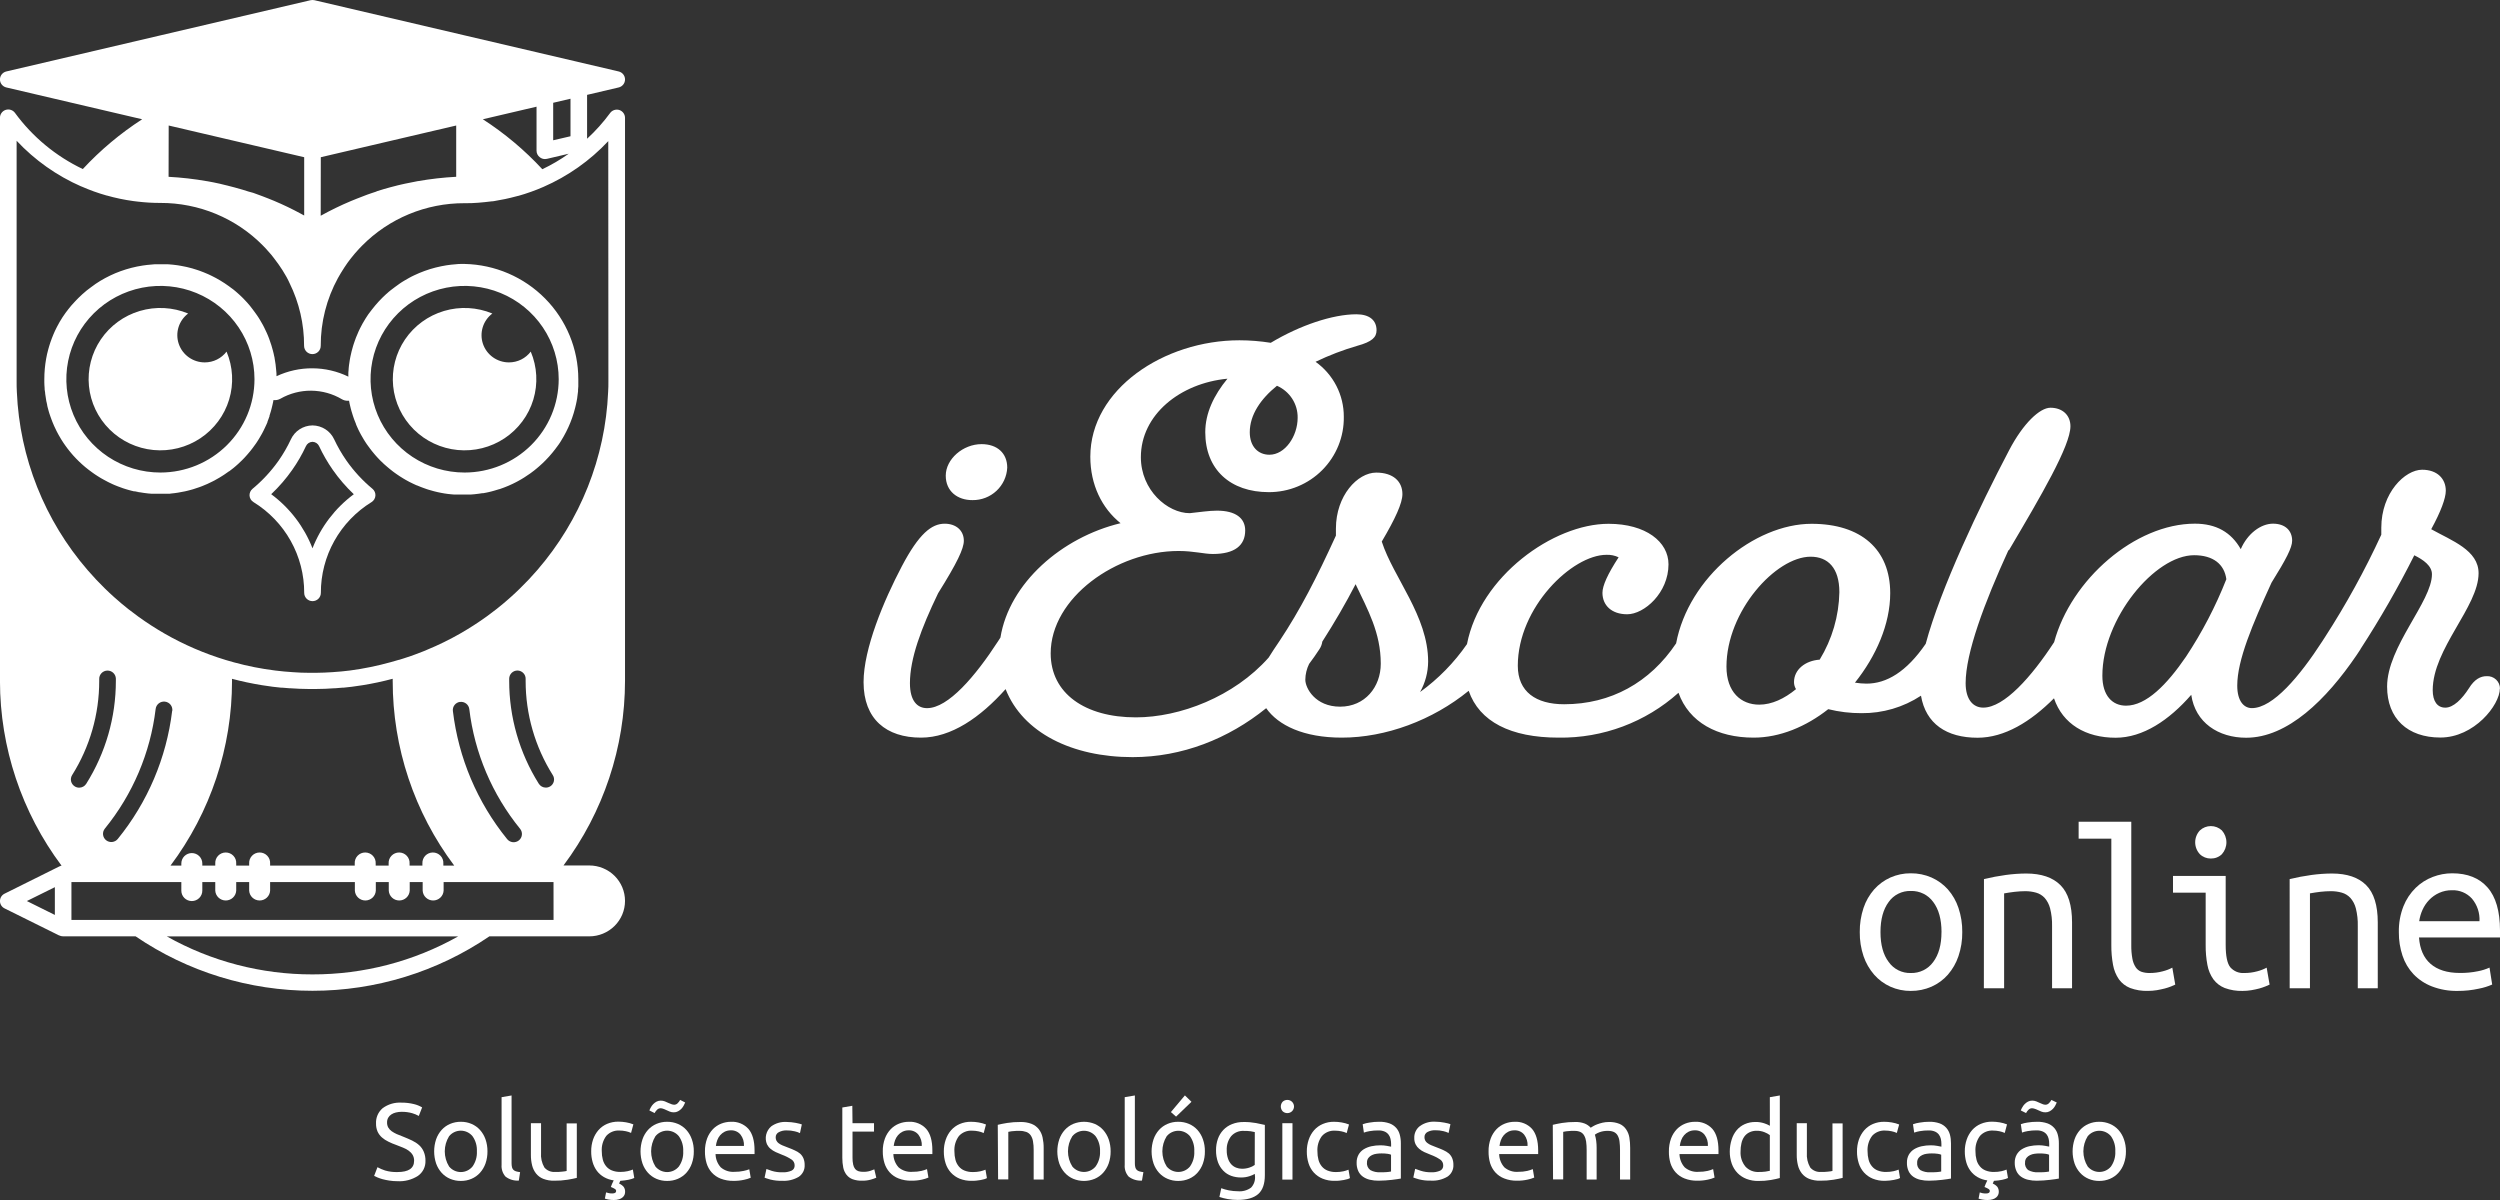 <svg width="150" height="72" viewBox="0 0 150 72" fill="none" xmlns="http://www.w3.org/2000/svg">
<rect x="0" y="0" width="150" height="72" fill="#333333" stroke="none"/>
<g clip-path="url(#clip0_27_230)">
<path d="M2.761 21.528C2.69 21.933 2.654 22.343 2.653 22.753V22.842C2.653 22.813 2.653 22.783 2.653 22.753C2.653 22.343 2.689 21.933 2.761 21.528Z" fill="white"/>
<path d="M2.873 24.482C2.868 24.466 2.863 24.449 2.859 24.432L2.835 24.331C2.847 24.377 2.859 24.432 2.873 24.482Z" fill="white"/>
<path d="M3.75 19.025C3.631 19.212 3.519 19.406 3.415 19.604C3.516 19.406 3.628 19.212 3.75 19.025Z" fill="white"/>
<path d="M8.392 29.559H8.348L8.22 29.533L8.392 29.559Z" fill="white"/>
<path d="M10.007 29.658H9.893H9.857C9.897 29.665 9.949 29.663 10.007 29.658Z" fill="white"/>
<path d="M21.621 19.696C21.717 19.501 21.823 19.311 21.939 19.127C21.825 19.311 21.719 19.502 21.621 19.696Z" fill="white"/>
<path d="M29.112 29.559L29.282 29.527L29.154 29.553L29.112 29.559Z" fill="white"/>
<path d="M12.288 21.744C11.943 21.745 11.607 21.638 11.327 21.439C11.046 21.24 10.836 20.958 10.726 20.634C10.615 20.31 10.61 19.96 10.711 19.633C10.812 19.306 11.015 19.018 11.289 18.811C10.369 18.428 9.343 18.374 8.387 18.658C7.431 18.942 6.604 19.547 6.048 20.368C5.492 21.19 5.24 22.178 5.337 23.163C5.434 24.148 5.872 25.069 6.578 25.769C7.284 26.469 8.212 26.904 9.206 27C10.199 27.096 11.195 26.847 12.023 26.295C12.852 25.743 13.461 24.923 13.748 23.975C14.034 23.026 13.979 22.009 13.593 21.096C13.441 21.297 13.244 21.46 13.017 21.573C12.791 21.685 12.541 21.744 12.288 21.744Z" fill="white"/>
<path d="M30.541 21.744C30.196 21.745 29.859 21.638 29.579 21.439C29.299 21.24 29.088 20.958 28.978 20.634C28.868 20.31 28.863 19.96 28.964 19.633C29.065 19.306 29.267 19.018 29.541 18.811C28.621 18.428 27.596 18.374 26.64 18.658C25.684 18.942 24.857 19.547 24.3 20.368C23.744 21.19 23.493 22.178 23.589 23.163C23.686 24.148 24.125 25.069 24.83 25.769C25.536 26.469 26.465 26.904 27.458 27C28.451 27.096 29.447 26.847 30.276 26.295C31.104 25.743 31.714 24.923 32 23.975C32.286 23.026 32.231 22.009 31.845 21.096C31.693 21.297 31.496 21.46 31.27 21.573C31.043 21.685 30.794 21.744 30.541 21.744Z" fill="white"/>
<path d="M37.163 6.601C37.063 6.569 36.955 6.57 36.855 6.602C36.755 6.634 36.668 6.697 36.606 6.782C36.197 7.339 35.735 7.855 35.225 8.324V5.692L37.117 5.248C37.227 5.223 37.324 5.161 37.394 5.074C37.464 4.987 37.502 4.879 37.502 4.767C37.502 4.656 37.464 4.548 37.394 4.46C37.324 4.373 37.227 4.312 37.117 4.287L18.864 0.012C18.789 -0.004 18.71 -0.004 18.635 0.012L9.509 2.15L0.382 4.287C0.272 4.312 0.175 4.373 0.105 4.46C0.035 4.548 -0.003 4.656 -0.003 4.767C-0.003 4.879 0.035 4.987 0.105 5.074C0.175 5.161 0.272 5.223 0.382 5.248L8.53 7.156C7.222 8.001 6.025 9.004 4.968 10.143C3.351 9.372 1.953 8.214 0.899 6.774C0.837 6.689 0.75 6.625 0.649 6.593C0.548 6.56 0.439 6.561 0.339 6.594C0.238 6.627 0.151 6.691 0.09 6.777C0.028 6.863 -0.004 6.966 -0.002 7.071V40.857C0.001 44.85 1.297 48.736 3.695 51.943H3.675L3.621 51.959L3.567 51.983L3.537 51.997L0.274 53.62C0.191 53.661 0.121 53.724 0.072 53.802C0.024 53.88 -0.002 53.97 -0.002 54.062C-0.002 54.154 0.024 54.244 0.072 54.322C0.121 54.4 0.191 54.463 0.274 54.504L3.551 56.129H3.567L3.621 56.151L3.675 56.167C3.712 56.176 3.75 56.181 3.789 56.181H8.137C11.26 58.308 14.96 59.447 18.75 59.447C22.539 59.447 26.239 58.308 29.363 56.181H35.357C35.925 56.181 36.471 55.956 36.873 55.558C37.275 55.159 37.501 54.618 37.501 54.054C37.501 53.49 37.275 52.949 36.873 52.55C36.471 52.152 35.925 51.928 35.357 51.928H33.81C36.206 48.722 37.499 44.839 37.501 40.849V7.071C37.501 6.968 37.469 6.867 37.408 6.782C37.347 6.698 37.262 6.635 37.163 6.601ZM3.291 54.896L1.611 54.062L3.291 53.23V54.896ZM33.191 6.167L34.23 5.924V8.175L33.191 8.417V6.167ZM32.192 6.401V9.041C32.192 9.118 32.209 9.194 32.244 9.263C32.279 9.332 32.329 9.391 32.392 9.437C32.479 9.507 32.589 9.545 32.701 9.544C32.74 9.545 32.778 9.54 32.815 9.531L34.124 9.223C33.624 9.579 33.094 9.89 32.54 10.153C31.481 9.01 30.282 8.003 28.971 7.156L32.192 6.401ZM19.248 9.433L26.066 7.836L27.372 7.531V10.607C26.602 10.648 25.836 10.735 25.077 10.868H25.067C24.809 10.914 24.553 10.965 24.299 11.021L24.072 11.072L23.842 11.126L23.768 11.146L23.43 11.233L23.358 11.253L23.026 11.346L22.983 11.36L22.607 11.475L22.577 11.495L22.307 11.584C22.125 11.645 21.945 11.709 21.766 11.782C21.644 11.828 21.522 11.873 21.402 11.923L21.056 12.063C20.436 12.324 19.83 12.618 19.242 12.945L19.248 9.433ZM10.121 7.531L11.433 7.838L18.251 9.433V12.931C18.183 12.894 18.115 12.856 18.051 12.822C17.528 12.538 16.99 12.28 16.441 12.049L16.095 11.909C15.975 11.859 15.853 11.814 15.731 11.768C15.552 11.701 15.372 11.637 15.19 11.57L14.916 11.495L14.884 11.485L14.549 11.38C14.387 11.332 14.226 11.286 14.063 11.243L13.725 11.156L13.651 11.136L13.44 11.086L13.186 11.023C12.932 10.965 12.676 10.916 12.421 10.87H12.411C11.651 10.737 10.885 10.65 10.115 10.609L10.121 7.531ZM13.917 40.728C14.51 40.885 15.11 41.013 15.715 41.111C15.933 41.147 16.153 41.178 16.371 41.206C16.539 41.226 16.704 41.246 16.874 41.261H16.946L17.39 41.297H17.448C17.797 41.323 18.149 41.337 18.497 41.339C18.659 41.339 18.826 41.339 18.982 41.339C19.33 41.339 19.682 41.323 20.031 41.297H20.089L20.533 41.261H20.605C20.775 41.246 20.941 41.226 21.108 41.206C21.326 41.178 21.546 41.147 21.764 41.111C22.369 41.013 22.97 40.885 23.562 40.726C23.562 40.772 23.562 40.816 23.562 40.859C23.559 44.85 24.854 48.735 27.255 51.938H26.601V51.809C26.606 51.724 26.593 51.639 26.564 51.559C26.535 51.479 26.489 51.406 26.43 51.345C26.371 51.283 26.3 51.234 26.222 51.2C26.143 51.167 26.058 51.149 25.973 51.149C25.887 51.149 25.802 51.167 25.724 51.2C25.645 51.234 25.574 51.283 25.515 51.345C25.456 51.406 25.411 51.479 25.382 51.559C25.352 51.639 25.34 51.724 25.344 51.809V51.938H24.575V51.809C24.58 51.724 24.567 51.639 24.538 51.559C24.508 51.479 24.463 51.406 24.404 51.345C24.345 51.283 24.274 51.234 24.196 51.2C24.117 51.167 24.032 51.149 23.947 51.149C23.861 51.149 23.776 51.167 23.698 51.2C23.619 51.234 23.548 51.283 23.489 51.345C23.43 51.406 23.385 51.479 23.355 51.559C23.326 51.639 23.313 51.724 23.318 51.809V51.938H22.541V51.809C22.546 51.724 22.533 51.639 22.504 51.559C22.474 51.479 22.429 51.406 22.37 51.345C22.311 51.283 22.24 51.234 22.162 51.2C22.083 51.167 21.998 51.149 21.913 51.149C21.827 51.149 21.742 51.167 21.663 51.2C21.585 51.234 21.514 51.283 21.455 51.345C21.396 51.406 21.351 51.479 21.321 51.559C21.292 51.639 21.279 51.724 21.284 51.809V51.938H16.207V51.809C16.212 51.724 16.199 51.639 16.17 51.559C16.14 51.479 16.095 51.406 16.036 51.345C15.977 51.283 15.906 51.234 15.828 51.2C15.749 51.167 15.664 51.149 15.579 51.149C15.493 51.149 15.408 51.167 15.329 51.2C15.251 51.234 15.18 51.283 15.121 51.345C15.062 51.406 15.017 51.479 14.987 51.559C14.958 51.639 14.945 51.724 14.95 51.809V51.938H14.173V51.809C14.178 51.724 14.165 51.639 14.136 51.559C14.106 51.479 14.061 51.406 14.002 51.345C13.943 51.283 13.872 51.234 13.793 51.2C13.715 51.167 13.63 51.149 13.544 51.149C13.459 51.149 13.374 51.167 13.295 51.2C13.217 51.234 13.146 51.283 13.087 51.345C13.028 51.406 12.983 51.479 12.953 51.559C12.924 51.639 12.911 51.724 12.916 51.809V51.938H12.139V51.809C12.139 51.643 12.072 51.484 11.954 51.367C11.836 51.25 11.676 51.184 11.509 51.184C11.342 51.184 11.182 51.25 11.064 51.367C10.946 51.484 10.88 51.643 10.88 51.809V51.938H10.229C12.629 48.735 13.924 44.85 13.921 40.859C13.921 40.813 13.921 40.77 13.919 40.726L13.917 40.728ZM27.604 42.116C27.669 42.108 27.735 42.112 27.798 42.13C27.861 42.147 27.92 42.177 27.972 42.217C28.023 42.257 28.066 42.307 28.098 42.364C28.13 42.421 28.15 42.483 28.158 42.548C28.473 45.178 29.53 47.668 31.207 49.73C31.29 49.832 31.328 49.962 31.314 50.092C31.3 50.223 31.235 50.342 31.132 50.424C31.029 50.507 30.898 50.545 30.766 50.531C30.635 50.517 30.515 50.452 30.431 50.35C28.638 48.141 27.509 45.475 27.173 42.659C27.157 42.529 27.194 42.399 27.276 42.296C27.357 42.194 27.476 42.127 27.606 42.112L27.604 42.116ZM10.329 42.659C9.988 45.471 8.858 48.132 7.066 50.338C6.983 50.44 6.862 50.505 6.731 50.519C6.6 50.533 6.468 50.495 6.365 50.413C6.262 50.33 6.197 50.211 6.183 50.081C6.169 49.95 6.207 49.82 6.29 49.718C7.967 47.656 9.024 45.166 9.339 42.536C9.355 42.404 9.422 42.284 9.527 42.202C9.631 42.12 9.764 42.083 9.897 42.098C10.029 42.113 10.15 42.18 10.233 42.283C10.316 42.387 10.354 42.519 10.338 42.651L10.329 42.659ZM5.173 47.029C5.128 47.1 5.066 47.158 4.992 47.199C4.918 47.239 4.834 47.261 4.75 47.26C4.657 47.261 4.566 47.234 4.488 47.185C4.432 47.151 4.384 47.106 4.346 47.054C4.307 47.001 4.28 46.941 4.265 46.878C4.25 46.815 4.248 46.749 4.259 46.685C4.27 46.621 4.293 46.56 4.328 46.505C5.392 44.811 5.955 42.854 5.953 40.857V40.746C5.95 40.681 5.961 40.616 5.984 40.555C6.008 40.494 6.043 40.439 6.088 40.391C6.178 40.295 6.304 40.239 6.436 40.235C6.569 40.231 6.697 40.279 6.794 40.369C6.891 40.459 6.947 40.583 6.952 40.714C6.952 40.762 6.952 40.81 6.952 40.857C6.952 43.039 6.336 45.177 5.173 47.029ZM18.748 58.464C15.685 58.469 12.673 57.684 10.009 56.184H27.49C24.825 57.684 21.812 58.469 18.748 58.464ZM33.213 55.198H4.286V52.924H10.88V53.44C10.88 53.605 10.946 53.764 11.064 53.881C11.182 53.998 11.342 54.064 11.509 54.064C11.676 54.064 11.836 53.998 11.954 53.881C12.072 53.764 12.139 53.605 12.139 53.44V52.924H12.916V53.44C12.925 53.599 12.995 53.749 13.112 53.858C13.229 53.968 13.384 54.029 13.544 54.029C13.705 54.029 13.86 53.968 13.977 53.858C14.094 53.749 14.164 53.599 14.173 53.44V52.924H14.95V53.44C14.959 53.599 15.029 53.749 15.146 53.858C15.263 53.968 15.418 54.029 15.579 54.029C15.739 54.029 15.894 53.968 16.011 53.858C16.128 53.749 16.198 53.599 16.207 53.44V52.924H21.292V53.44C21.301 53.599 21.371 53.749 21.488 53.858C21.605 53.968 21.76 54.029 21.921 54.029C22.081 54.029 22.236 53.968 22.353 53.858C22.47 53.749 22.54 53.599 22.549 53.44V52.924H23.326V53.44C23.335 53.599 23.405 53.749 23.522 53.858C23.639 53.968 23.794 54.029 23.955 54.029C24.115 54.029 24.27 53.968 24.387 53.858C24.504 53.749 24.574 53.599 24.583 53.44V52.924H25.36V53.44C25.369 53.599 25.439 53.749 25.556 53.858C25.673 53.968 25.828 54.029 25.989 54.029C26.149 54.029 26.304 53.968 26.421 53.858C26.538 53.749 26.608 53.599 26.617 53.44V52.924H33.211L33.213 55.198ZM33.013 47.181C32.935 47.23 32.844 47.257 32.751 47.256C32.667 47.257 32.583 47.236 32.509 47.195C32.435 47.154 32.373 47.096 32.328 47.025C31.166 45.173 30.55 43.035 30.551 40.853C30.551 40.808 30.551 40.764 30.551 40.718C30.553 40.589 30.606 40.465 30.699 40.373C30.792 40.282 30.918 40.231 31.049 40.231C31.114 40.232 31.179 40.246 31.239 40.272C31.299 40.297 31.353 40.334 31.398 40.381C31.444 40.428 31.48 40.483 31.504 40.543C31.528 40.603 31.54 40.667 31.538 40.732V40.851C31.536 42.848 32.099 44.805 33.163 46.499C33.199 46.554 33.224 46.615 33.236 46.68C33.248 46.744 33.246 46.81 33.232 46.874C33.218 46.938 33.191 46.998 33.153 47.052C33.115 47.105 33.067 47.15 33.011 47.185L33.013 47.181ZM36.504 22.866C36.504 23.09 36.504 23.31 36.488 23.52C36.319 27.454 34.821 31.218 32.236 34.206C31.908 34.587 31.564 34.951 31.205 35.3C31.117 35.387 31.027 35.474 30.935 35.56C30.843 35.645 30.751 35.73 30.659 35.813C30.382 36.063 30.094 36.305 29.8 36.537C29.6 36.691 29.401 36.842 29.201 36.989C28.692 37.355 28.166 37.695 27.622 38.007C26.978 38.376 26.311 38.703 25.624 38.986L25.446 39.062L25.356 39.097C25.201 39.159 25.045 39.218 24.887 39.276L24.651 39.361L24.415 39.44L24.179 39.517L23.942 39.591H23.926C23.776 39.638 23.622 39.682 23.454 39.727C22.647 39.952 21.825 40.121 20.994 40.231C20.647 40.275 20.293 40.308 19.937 40.33C19.776 40.342 19.614 40.35 19.452 40.356C19.29 40.362 19.138 40.368 18.98 40.368C18.831 40.368 18.681 40.368 18.523 40.368C18.214 40.368 17.904 40.356 17.594 40.332C17.23 40.31 16.866 40.276 16.507 40.231C15.675 40.127 14.851 39.964 14.043 39.743C13.871 39.698 13.711 39.652 13.555 39.603C12.272 39.215 11.038 38.683 9.877 38.017C9.334 37.705 8.808 37.365 8.3 36.998C8.101 36.852 7.901 36.701 7.701 36.547C7.407 36.315 7.119 36.073 6.842 35.823C6.748 35.74 6.656 35.657 6.566 35.57C6.476 35.482 6.384 35.397 6.294 35.31C5.937 34.961 5.594 34.597 5.265 34.216C2.676 31.226 1.178 27.458 1.011 23.52C0.997 23.304 0.997 23.086 0.997 22.868V8.446C2.09 9.613 3.411 10.546 4.88 11.189H4.89C5.377 11.404 5.879 11.585 6.392 11.73H6.404C6.924 11.878 7.455 11.989 7.991 12.063C8.077 12.075 8.164 12.087 8.252 12.095C8.709 12.15 9.168 12.177 9.627 12.176C10.771 12.173 11.904 12.398 12.96 12.836C14.015 13.274 14.971 13.918 15.771 14.729L15.943 14.907C16.055 15.028 16.163 15.151 16.271 15.278L16.427 15.476C16.614 15.714 16.786 15.958 16.946 16.207C17.026 16.334 17.102 16.461 17.174 16.59C17.246 16.719 17.314 16.847 17.374 16.986C17.952 18.158 18.25 19.447 18.245 20.752C18.245 20.883 18.298 21.009 18.391 21.102C18.485 21.195 18.612 21.247 18.744 21.247C18.877 21.247 19.004 21.195 19.098 21.102C19.191 21.009 19.244 20.883 19.244 20.752C19.239 19.329 19.595 17.929 20.279 16.679C20.393 16.481 20.515 16.269 20.647 16.07C20.713 15.971 20.781 15.872 20.847 15.775C20.89 15.714 20.939 15.652 20.984 15.591L21.064 15.488C21.218 15.29 21.38 15.103 21.548 14.923L21.72 14.745C22.521 13.933 23.477 13.289 24.533 12.851C25.589 12.413 26.723 12.188 27.868 12.192C28.146 12.192 28.421 12.192 28.697 12.164C28.973 12.137 29.231 12.119 29.496 12.081H29.52C29.596 12.081 29.674 12.059 29.75 12.046C29.934 12.016 30.118 11.982 30.3 11.944C30.414 11.921 30.527 11.897 30.639 11.867C30.791 11.833 30.941 11.794 31.089 11.752H31.101C31.229 11.716 31.355 11.679 31.483 11.637C31.61 11.596 31.734 11.556 31.858 11.51C31.982 11.465 32.108 11.419 32.23 11.37C32.352 11.32 32.478 11.271 32.599 11.217C34.074 10.574 35.4 9.639 36.496 8.468L36.504 22.866Z" fill="white"/>
<path d="M27.877 15.837H27.698C27.582 15.837 27.466 15.837 27.352 15.855C27.162 15.869 26.974 15.89 26.79 15.918C26.684 15.936 26.577 15.954 26.473 15.976C26.369 15.997 26.247 16.025 26.135 16.053C26.023 16.081 25.913 16.112 25.803 16.146C25.693 16.18 25.587 16.215 25.48 16.255C25.372 16.295 25.268 16.334 25.164 16.378C25.06 16.422 24.964 16.467 24.854 16.517C24.744 16.566 24.654 16.616 24.555 16.669C24.457 16.723 24.355 16.778 24.263 16.836C24.171 16.893 24.063 16.955 23.981 17.016C23.899 17.078 23.797 17.143 23.707 17.214C23.617 17.286 23.529 17.349 23.444 17.413C23.358 17.476 23.282 17.549 23.202 17.621L23.178 17.638C23.098 17.712 23.018 17.785 22.942 17.862C22.79 18.013 22.644 18.172 22.506 18.336C22.369 18.5 22.239 18.671 22.107 18.847C22.099 18.861 22.09 18.875 22.079 18.887L21.923 19.127C21.809 19.311 21.703 19.501 21.605 19.696C21.575 19.757 21.545 19.819 21.517 19.88C21.462 20.003 21.407 20.13 21.358 20.256L21.286 20.455L21.232 20.611L21.182 20.768C21.15 20.875 21.12 20.98 21.094 21.089C21.068 21.198 21.044 21.301 21.022 21.408C21.012 21.465 21.002 21.523 20.99 21.58C20.972 21.691 20.954 21.802 20.94 21.915L20.922 22.084C20.922 22.169 20.908 22.254 20.902 22.341C20.896 22.429 20.902 22.599 20.902 22.599C20.902 22.599 21.022 22.617 20.902 22.599C20.232 22.273 19.496 22.102 18.749 22.098C18.003 22.093 17.265 22.256 16.59 22.573C16.59 22.456 16.59 22.341 16.572 22.224C16.554 21.983 16.523 21.742 16.478 21.503C16.478 21.456 16.46 21.41 16.45 21.364L16.414 21.196L16.372 21.029C16.344 20.922 16.314 20.817 16.282 20.714C16.242 20.581 16.197 20.451 16.147 20.318C16.125 20.26 16.103 20.203 16.079 20.145C16.055 20.088 16.033 20.032 16.007 19.977C15.957 19.864 15.905 19.753 15.849 19.644C15.825 19.595 15.799 19.547 15.773 19.497C15.721 19.4 15.665 19.299 15.609 19.212L15.523 19.071L15.433 18.935C15.387 18.865 15.339 18.798 15.291 18.736C15.243 18.675 15.195 18.604 15.143 18.538C15.092 18.473 15.042 18.409 14.99 18.34C14.938 18.271 14.884 18.215 14.83 18.154C14.776 18.092 14.682 17.993 14.604 17.914L14.49 17.801L14.366 17.684L14.246 17.577C14.206 17.539 14.164 17.504 14.123 17.47C14.041 17.399 13.955 17.331 13.867 17.272L13.741 17.177C13.569 17.052 13.389 16.933 13.205 16.824C13.021 16.715 12.888 16.643 12.722 16.562C12.666 16.535 12.608 16.505 12.55 16.479L12.446 16.433C12.366 16.398 12.286 16.364 12.204 16.332L11.957 16.239L11.823 16.194C11.725 16.162 11.623 16.13 11.529 16.102L11.281 16.039L11.171 16.013L10.947 15.968C10.918 15.968 10.886 15.956 10.854 15.95L10.654 15.916C10.566 15.902 10.478 15.892 10.388 15.883C10.298 15.873 10.208 15.865 10.118 15.859L9.99 15.855H9.819H9.445C9.325 15.855 9.207 15.855 9.089 15.873C8.911 15.886 8.736 15.906 8.564 15.932C8.448 15.95 8.334 15.97 8.22 15.993C8.106 16.017 7.994 16.043 7.882 16.071C7.771 16.099 7.661 16.13 7.553 16.164C7.445 16.198 7.335 16.233 7.229 16.273C7.121 16.313 7.017 16.352 6.913 16.396C6.809 16.439 6.714 16.485 6.606 16.535C6.504 16.584 6.406 16.634 6.306 16.687C6.206 16.741 6.106 16.796 6.014 16.854C5.92 16.913 5.826 16.973 5.735 17.034C5.643 17.097 5.551 17.161 5.463 17.232C5.373 17.299 5.287 17.367 5.201 17.43C5.119 17.5 5.037 17.569 4.957 17.64L4.943 17.652C4.863 17.726 4.785 17.799 4.707 17.876L4.59 17.995L4.476 18.116C4.41 18.187 4.344 18.261 4.276 18.336C4.214 18.409 4.152 18.487 4.092 18.562L3.942 18.76L3.908 18.808L3.892 18.831C3.846 18.899 3.798 18.966 3.754 19.03C3.635 19.216 3.523 19.41 3.419 19.608C3.377 19.688 3.339 19.769 3.299 19.85C3.259 19.931 3.235 19.993 3.205 20.064C3.173 20.142 3.141 20.219 3.111 20.298C3.081 20.377 3.053 20.457 3.025 20.536C2.997 20.615 2.971 20.698 2.947 20.78C2.923 20.861 2.911 20.902 2.895 20.964C2.843 21.15 2.801 21.338 2.767 21.531C2.696 21.935 2.66 22.345 2.659 22.756V22.845C2.659 22.875 2.659 22.904 2.659 22.934C2.659 23.053 2.669 23.17 2.677 23.289C2.677 23.346 2.677 23.406 2.693 23.463C2.709 23.521 2.705 23.578 2.713 23.637C2.727 23.75 2.745 23.863 2.765 23.976C2.765 24.034 2.787 24.091 2.799 24.149C2.811 24.206 2.821 24.256 2.833 24.307V24.333C2.845 24.385 2.857 24.434 2.871 24.484C2.885 24.533 2.905 24.609 2.921 24.67L2.963 24.809C2.983 24.868 3.001 24.928 3.023 24.985C3.045 25.043 3.063 25.102 3.087 25.162C3.111 25.221 3.129 25.273 3.151 25.328C3.173 25.384 3.213 25.481 3.247 25.556C3.293 25.661 3.343 25.764 3.395 25.867C3.427 25.93 3.459 25.992 3.493 26.051L3.549 26.151C3.553 26.159 3.557 26.167 3.563 26.174C3.593 26.232 3.627 26.285 3.66 26.341C3.674 26.366 3.69 26.39 3.706 26.414C3.74 26.47 3.774 26.525 3.812 26.579C3.82 26.592 3.829 26.604 3.838 26.616C3.869 26.663 3.901 26.708 3.934 26.753C3.964 26.797 3.994 26.838 4.026 26.88L4.122 27.003L4.142 27.029L4.234 27.141L4.27 27.185C4.312 27.237 4.356 27.286 4.4 27.336L4.412 27.348C4.462 27.405 4.514 27.46 4.566 27.514C4.618 27.567 4.69 27.641 4.753 27.7L4.769 27.714C4.809 27.754 4.847 27.79 4.887 27.825L4.897 27.835C4.918 27.857 4.941 27.876 4.965 27.895C5.013 27.939 5.063 27.983 5.115 28.025C5.179 28.079 5.243 28.132 5.315 28.184C5.387 28.235 5.463 28.297 5.539 28.35C5.615 28.404 5.739 28.495 5.852 28.562C5.894 28.59 5.936 28.618 5.98 28.642L6.054 28.687L6.224 28.782C6.297 28.825 6.371 28.864 6.446 28.901L6.566 28.961L6.746 29.046L6.853 29.094L7.063 29.179C7.169 29.22 7.275 29.258 7.383 29.296L7.583 29.359C7.627 29.373 7.671 29.387 7.715 29.397L7.874 29.44L8.028 29.478H8.058H8.088L8.212 29.504L8.384 29.535C8.407 29.541 8.43 29.546 8.454 29.547L8.616 29.573C8.706 29.587 8.794 29.597 8.883 29.607L9.099 29.625H9.215H9.333H9.595H9.795H9.811C9.855 29.625 9.901 29.625 9.944 29.625H10.072H10.104C10.16 29.625 10.216 29.625 10.27 29.611L10.47 29.589C10.539 29.581 10.609 29.571 10.68 29.559C10.82 29.538 10.956 29.512 11.091 29.482L11.261 29.442C11.321 29.427 11.381 29.413 11.441 29.395L11.577 29.357L11.609 29.347C11.731 29.312 11.853 29.27 11.973 29.226L12.13 29.167C12.341 29.085 12.547 28.992 12.748 28.889L12.88 28.822L12.906 28.806C12.992 28.761 13.078 28.713 13.161 28.662L13.239 28.614C13.287 28.586 13.335 28.556 13.381 28.525L13.487 28.455L13.511 28.438C13.589 28.386 13.665 28.332 13.741 28.277H13.753L14.009 28.079L14.136 27.972L14.296 27.831C14.372 27.762 14.448 27.69 14.52 27.617C14.592 27.544 14.624 27.512 14.674 27.459L14.84 27.274C14.878 27.233 14.914 27.191 14.948 27.147C14.982 27.104 15.02 27.062 15.054 27.019C15.088 26.975 15.121 26.933 15.153 26.89C15.221 26.799 15.287 26.709 15.353 26.616L15.417 26.521C15.457 26.46 15.497 26.398 15.535 26.335C15.593 26.24 15.649 26.137 15.703 26.046L15.735 25.988C15.761 25.94 15.785 25.893 15.809 25.845L15.857 25.746L15.905 25.645C15.937 25.578 15.969 25.508 15.997 25.447C16.025 25.386 16.031 25.366 16.049 25.324C16.048 25.32 16.048 25.316 16.049 25.312C16.049 25.308 16.049 25.304 16.049 25.3C16.069 25.251 16.089 25.199 16.107 25.148C16.125 25.096 16.148 25.033 16.171 24.973C16.171 24.961 16.171 24.95 16.171 24.938C16.203 24.848 16.23 24.757 16.256 24.664L16.298 24.504C16.314 24.436 16.332 24.371 16.346 24.305C16.36 24.24 16.378 24.169 16.39 24.107C16.39 24.072 16.404 24.038 16.41 24.004C16.554 24.023 16.7 23.994 16.826 23.923C17.388 23.602 18.025 23.436 18.673 23.441C19.321 23.447 19.956 23.623 20.512 23.953C20.616 24.014 20.734 24.046 20.854 24.046C20.884 24.048 20.914 24.048 20.944 24.046C20.954 24.105 20.966 24.165 20.978 24.224C20.99 24.284 21.004 24.339 21.018 24.395C21.032 24.45 21.04 24.492 21.054 24.539C21.068 24.587 21.074 24.62 21.086 24.658C21.114 24.755 21.144 24.856 21.176 24.95L21.248 25.16C21.284 25.257 21.322 25.358 21.364 25.451V25.469C21.378 25.504 21.393 25.542 21.412 25.578C21.442 25.649 21.474 25.718 21.507 25.788C21.541 25.857 21.557 25.889 21.583 25.938L21.661 26.085C21.715 26.184 21.771 26.283 21.829 26.374L21.919 26.517C21.949 26.563 21.979 26.61 22.011 26.656C22.073 26.749 22.139 26.838 22.211 26.929C22.245 26.973 22.277 27.017 22.311 27.058C22.345 27.1 22.381 27.145 22.417 27.187L22.524 27.314L22.636 27.439C22.672 27.48 22.71 27.52 22.75 27.56C22.79 27.599 22.816 27.629 22.85 27.663L22.87 27.68C22.926 27.736 22.982 27.791 23.04 27.843C23.098 27.895 23.168 27.962 23.24 28.017L23.368 28.124C23.438 28.182 23.509 28.237 23.581 28.293L23.689 28.372C23.725 28.4 23.763 28.426 23.801 28.451C23.839 28.477 23.913 28.531 23.971 28.566L23.989 28.578C24.041 28.612 24.093 28.646 24.145 28.675C24.159 28.686 24.174 28.695 24.189 28.703L24.329 28.786C24.475 28.87 24.626 28.949 24.78 29.02C24.852 29.056 24.924 29.09 24.998 29.121H25.012L25.238 29.214L25.398 29.274C25.468 29.299 25.535 29.323 25.598 29.345L25.701 29.379C25.807 29.413 25.913 29.442 26.021 29.47L26.109 29.492L26.267 29.53C26.335 29.545 26.403 29.559 26.467 29.571C26.531 29.583 26.602 29.597 26.666 29.607C26.73 29.617 26.806 29.629 26.876 29.637L27.076 29.658C27.13 29.658 27.186 29.67 27.242 29.672H27.274H27.402C27.446 29.672 27.494 29.672 27.538 29.672H27.554H27.753H28.019H28.133H28.249L28.469 29.654C28.561 29.645 28.651 29.635 28.742 29.621L28.922 29.593H28.94H28.988L29.158 29.561L29.324 29.526L29.488 29.486L29.668 29.436L29.957 29.349H29.973L30.247 29.25C30.331 29.218 30.415 29.185 30.497 29.149L30.539 29.131C30.613 29.099 30.687 29.064 30.761 29.03L30.912 28.955L31.06 28.878L31.272 28.759C31.33 28.725 31.39 28.689 31.448 28.652C31.574 28.574 31.698 28.491 31.818 28.404C31.893 28.35 31.967 28.293 32.041 28.237L32.211 28.099L32.323 28.003L32.343 27.986C32.403 27.936 32.461 27.883 32.517 27.829L32.547 27.801C32.609 27.746 32.669 27.686 32.727 27.625C32.874 27.476 33.016 27.32 33.15 27.155C33.21 27.084 33.268 27.009 33.324 26.935C33.38 26.862 33.456 26.755 33.524 26.664C33.592 26.573 33.624 26.513 33.672 26.436C33.72 26.359 33.776 26.264 33.826 26.176C33.876 26.089 33.923 26 33.969 25.909C34.155 25.545 34.308 25.166 34.425 24.775C34.455 24.676 34.481 24.577 34.507 24.476C34.524 24.408 34.54 24.342 34.555 24.278C34.571 24.21 34.585 24.141 34.597 24.079L34.633 23.881C34.633 23.881 34.633 23.881 34.633 23.871C34.653 23.739 34.669 23.604 34.683 23.475V23.386C34.683 23.32 34.695 23.255 34.699 23.188C34.703 23.12 34.699 23.039 34.699 22.966C34.699 22.892 34.699 22.821 34.699 22.75C34.698 20.942 33.984 19.206 32.709 17.914C31.434 16.622 29.7 15.876 27.877 15.837ZM9.625 28.352C8.508 28.352 7.417 28.024 6.489 27.409C5.561 26.794 4.837 25.919 4.41 24.896C3.983 23.873 3.871 22.747 4.089 21.661C4.306 20.575 4.844 19.578 5.633 18.795C6.423 18.012 7.429 17.479 8.524 17.262C9.619 17.046 10.754 17.157 11.785 17.581C12.816 18.005 13.698 18.722 14.318 19.643C14.938 20.564 15.269 21.646 15.269 22.754C15.268 24.238 14.673 25.661 13.614 26.711C12.556 27.76 11.121 28.351 9.625 28.352ZM27.877 28.352C26.761 28.352 25.67 28.024 24.741 27.409C23.813 26.794 23.09 25.919 22.662 24.896C22.235 23.873 22.123 22.747 22.341 21.661C22.559 20.575 23.097 19.578 23.886 18.795C24.675 18.012 25.681 17.479 26.776 17.262C27.871 17.046 29.006 17.157 30.037 17.581C31.069 18.005 31.95 18.722 32.571 19.643C33.191 20.564 33.522 21.646 33.522 22.754C33.52 24.238 32.925 25.661 31.867 26.711C30.809 27.76 29.374 28.351 27.877 28.352Z" fill="white"/>
<path d="M15.205 30.123C16.14 30.698 16.911 31.501 17.444 32.455C17.977 33.409 18.256 34.483 18.252 35.573C18.252 35.705 18.305 35.831 18.399 35.924C18.492 36.017 18.619 36.069 18.752 36.069C18.884 36.069 19.012 36.017 19.105 35.924C19.199 35.831 19.252 35.705 19.252 35.573C19.248 34.483 19.526 33.409 20.059 32.455C20.592 31.501 21.362 30.698 22.297 30.123C22.362 30.082 22.417 30.025 22.457 29.959C22.497 29.892 22.52 29.818 22.525 29.74C22.531 29.663 22.518 29.586 22.487 29.515C22.457 29.444 22.41 29.381 22.351 29.331C21.754 28.837 21.227 28.265 20.784 27.632C20.502 27.227 20.256 26.8 20.047 26.354C19.932 26.109 19.751 25.902 19.523 25.755C19.295 25.609 19.03 25.529 18.758 25.525H18.742C18.47 25.529 18.205 25.61 17.977 25.757C17.749 25.904 17.569 26.113 17.455 26.358C17.247 26.804 17 27.232 16.718 27.636C16.273 28.267 15.746 28.837 15.149 29.331C15.089 29.381 15.042 29.444 15.011 29.516C14.98 29.587 14.967 29.665 14.972 29.743C14.978 29.82 15.002 29.895 15.043 29.961C15.083 30.027 15.139 30.082 15.205 30.123ZM17.535 28.191C17.851 27.741 18.127 27.264 18.358 26.766C18.392 26.692 18.446 26.629 18.514 26.583C18.582 26.538 18.662 26.513 18.744 26.51H18.756C18.838 26.512 18.918 26.538 18.987 26.583C19.055 26.628 19.11 26.692 19.144 26.766C19.377 27.263 19.652 27.74 19.967 28.191C20.336 28.719 20.759 29.209 21.228 29.654C20.111 30.483 19.253 31.608 18.75 32.898C18.248 31.606 17.39 30.481 16.272 29.652C16.742 29.208 17.165 28.719 17.535 28.191Z" fill="white"/>
<path d="M56.745 28.539C56.745 27.548 57.775 26.648 58.893 26.648C59.831 26.648 60.434 27.189 60.434 28.059C60.409 28.589 60.177 29.088 59.788 29.451C59.399 29.815 58.882 30.014 58.348 30.007C57.449 30.013 56.745 29.474 56.745 28.539ZM149.991 41.313C149.991 42.304 148.449 44.252 146.423 44.252C144.457 44.252 143.226 43.113 143.226 41.195C143.226 38.795 145.917 36.095 145.917 34.456C145.917 33.947 145.402 33.586 144.858 33.317C143.886 35.252 142.807 37.133 141.625 38.951V38.961C141.547 39.086 141.472 39.203 141.394 39.31C139.581 41.977 137.26 44.264 134.77 44.264C133.108 44.264 131.717 43.365 131.475 41.688C130.145 43.216 128.572 44.264 126.94 44.264C125.141 44.264 123.763 43.44 123.239 41.898C121.841 43.303 120.27 44.264 118.656 44.264C116.793 44.264 115.547 43.428 115.259 41.742C114.203 42.437 112.96 42.802 111.692 42.79C111.019 42.793 110.348 42.712 109.694 42.55C108.364 43.599 106.791 44.258 105.219 44.258C103.039 44.258 101.342 43.337 100.709 41.567C98.74 43.334 96.17 44.296 93.516 44.258C90.633 44.258 88.76 43.295 88.121 41.448C85.957 43.214 83.148 44.258 80.507 44.258C78.221 44.258 76.694 43.523 75.971 42.491C73.701 44.326 70.926 45.428 67.959 45.428C64.318 45.428 61.365 43.959 60.336 41.347C58.822 43.042 57.077 44.258 55.261 44.258C53.175 44.258 51.814 43.149 51.814 40.929C51.814 38.921 53.023 36.042 54.112 33.973C55.139 32.023 55.894 31.422 56.682 31.422C57.377 31.422 57.83 31.842 57.83 32.443C57.83 32.922 57.431 33.763 56.288 35.592C55.261 37.72 54.596 39.52 54.596 40.99C54.596 42.069 55.049 42.489 55.623 42.489C56.893 42.489 58.526 40.57 59.886 38.471C59.934 38.396 59.98 38.323 60.026 38.254C60.556 34.981 63.707 32.241 67.233 31.392C66.114 30.493 65.419 29.084 65.419 27.405C65.419 23.356 69.835 20.417 74.368 20.417C74.997 20.418 75.624 20.469 76.245 20.568C77.997 19.517 79.963 18.857 81.384 18.857C82.169 18.857 82.593 19.218 82.593 19.817C82.593 20.237 82.321 20.506 81.444 20.746C80.582 20.997 79.742 21.318 78.934 21.707C79.46 22.084 79.889 22.579 80.184 23.153C80.478 23.726 80.631 24.361 80.628 25.005C80.638 25.597 80.528 26.184 80.306 26.734C80.084 27.283 79.754 27.783 79.335 28.204C78.916 28.626 78.416 28.96 77.865 29.187C77.314 29.415 76.724 29.531 76.127 29.529C73.829 29.529 72.316 28.18 72.316 25.931C72.316 24.791 72.832 23.711 73.647 22.722C70.806 22.991 68.452 24.882 68.452 27.431C68.452 29.413 70.051 30.79 71.385 30.79C71.985 30.729 72.534 30.639 73.018 30.639C74.137 30.639 74.712 31.089 74.712 31.828C74.712 32.728 74.077 33.239 72.776 33.239C72.233 33.239 71.627 33.059 70.72 33.059C66.972 33.059 63.041 35.877 63.041 39.203C63.041 41.601 65.097 43.042 68.15 43.042C70.79 43.042 74.041 41.803 76.119 39.455C76.299 39.161 76.518 38.832 76.768 38.464C78.007 36.603 79.006 34.654 80.155 32.136V31.715C80.155 29.734 81.454 28.356 82.573 28.356C83.602 28.356 84.145 28.895 84.145 29.646C84.145 30.186 83.721 31.115 82.906 32.494C83.602 34.654 85.688 36.963 85.688 39.692C85.685 40.333 85.519 40.962 85.204 41.522C86.3 40.729 87.252 39.756 88.019 38.646C88.805 34.589 93.194 31.428 96.513 31.428C98.751 31.428 100.11 32.508 100.11 33.858C100.11 35.568 98.657 36.856 97.63 36.856C96.693 36.856 96.147 36.317 96.147 35.568C96.147 35.148 96.451 34.458 97.117 33.438C96.89 33.33 96.64 33.279 96.389 33.289C94.333 33.289 91.068 36.438 91.068 39.946C91.068 41.506 92.157 42.255 93.85 42.255C96.647 42.255 98.995 40.951 100.567 38.602C101.308 34.649 105.261 31.428 108.695 31.428C111.658 31.428 113.413 32.958 113.413 35.59C113.413 37.449 112.566 39.369 111.297 40.959C111.527 40.996 111.759 41.016 111.992 41.018C113.191 41.018 114.39 40.311 115.543 38.628C116.436 35.297 118.756 30.425 120.548 27.013C121.395 25.393 122.392 24.464 123.027 24.464C123.753 24.464 124.226 24.914 124.226 25.574C124.226 26.743 122.472 29.736 120.538 33.01H120.508C119.055 36.181 117.938 39.189 117.938 40.989C117.938 41.979 118.392 42.457 118.995 42.457C120.252 42.457 121.894 40.606 123.247 38.531C124.264 34.766 128.112 31.42 131.695 31.42C132.964 31.42 133.871 31.931 134.446 32.95C134.846 32.021 135.645 31.42 136.38 31.42C137.116 31.42 137.529 31.84 137.529 32.441C137.529 32.861 137.168 33.551 136.291 34.96C135.142 37.479 134.235 39.609 134.235 41.137C134.235 42.067 134.634 42.487 135.112 42.487C136.38 42.487 137.983 40.57 139.342 38.471L139.408 38.368L139.491 38.24C140.765 36.269 141.897 34.211 142.878 32.082V31.664C142.878 29.563 144.301 28.184 145.328 28.184C146.235 28.184 146.748 28.725 146.748 29.444C146.748 29.894 146.447 30.703 145.873 31.753C147.112 32.443 148.715 33.012 148.715 34.393C148.715 36.401 145.963 38.921 145.963 41.411C145.963 42.069 146.235 42.459 146.718 42.459C147.202 42.459 147.718 41.95 148.139 41.29C148.473 40.751 148.836 40.57 149.198 40.57C149.301 40.564 149.404 40.579 149.501 40.614C149.598 40.648 149.687 40.703 149.762 40.773C149.837 40.843 149.897 40.928 149.938 41.022C149.979 41.116 149.999 41.217 149.999 41.319L149.991 41.313ZM74.986 25.934C74.986 26.805 75.499 27.284 76.165 27.284C77.102 27.284 77.859 26.174 77.859 25.064C77.865 24.659 77.751 24.261 77.53 23.92C77.309 23.579 76.992 23.31 76.618 23.146C75.651 23.925 74.986 24.886 74.986 25.934ZM82.846 39.821C82.846 37.96 82.061 36.581 81.336 35.051C80.746 36.192 80.081 37.336 79.338 38.497C79.316 38.66 79.257 38.815 79.166 38.951C78.966 39.254 78.766 39.546 78.546 39.835C78.401 40.13 78.323 40.452 78.319 40.78C78.319 41.29 78.918 42.4 80.407 42.4C81.895 42.4 82.846 41.222 82.846 39.821ZM110.362 35.532C110.362 34.062 109.664 33.402 108.637 33.402C106.551 33.402 103.588 36.672 103.588 39.999C103.588 41.529 104.465 42.279 105.552 42.279C106.31 42.279 107.065 41.92 107.76 41.349C107.683 41.222 107.641 41.077 107.64 40.929C107.64 40.18 108.306 39.641 109.181 39.579C109.927 38.357 110.335 36.961 110.362 35.532ZM133.581 34.752C133.459 33.852 132.794 33.313 131.645 33.313C129.287 33.313 126.142 37.122 126.142 40.541C126.142 41.74 126.742 42.34 127.563 42.34C128.774 42.34 130.013 41.08 131.16 39.401C132.127 37.939 132.939 36.381 133.581 34.752Z" fill="white"/>
<path d="M117.736 55.925C117.742 56.416 117.665 56.905 117.508 57.37C117.371 57.778 117.155 58.156 116.872 58.482C116.601 58.789 116.267 59.034 115.891 59.201C115.499 59.372 115.075 59.459 114.646 59.455C114.225 59.459 113.808 59.372 113.423 59.201C113.051 59.033 112.719 58.788 112.45 58.482C112.167 58.156 111.95 57.778 111.812 57.37C111.656 56.904 111.579 56.416 111.586 55.925C111.58 55.433 111.656 54.942 111.812 54.475C111.948 54.066 112.165 53.688 112.45 53.363C112.72 53.06 113.052 52.818 113.423 52.651C113.808 52.481 114.225 52.394 114.646 52.398C115.075 52.394 115.499 52.48 115.891 52.651C116.265 52.817 116.6 53.059 116.872 53.363C117.157 53.688 117.373 54.066 117.508 54.475C117.665 54.942 117.742 55.432 117.736 55.925ZM116.491 55.925C116.491 55.162 116.325 54.559 115.993 54.118C115.84 53.907 115.638 53.736 115.403 53.621C115.168 53.506 114.908 53.45 114.646 53.458C114.387 53.45 114.131 53.507 113.9 53.622C113.668 53.737 113.469 53.907 113.321 54.118C112.993 54.56 112.829 55.163 112.829 55.925C112.829 56.688 112.993 57.285 113.321 57.719C113.469 57.93 113.668 58.101 113.899 58.216C114.13 58.332 114.387 58.389 114.646 58.381C114.908 58.389 115.168 58.332 115.403 58.217C115.638 58.101 115.841 57.93 115.993 57.719C116.324 57.279 116.489 56.681 116.489 55.925H116.491Z" fill="white"/>
<path d="M119.038 52.746C119.47 52.641 119.908 52.558 120.349 52.498C120.753 52.443 121.161 52.413 121.569 52.411C122.479 52.411 123.165 52.644 123.627 53.109C124.091 53.572 124.323 54.32 124.323 55.344V59.294H123.124V55.562C123.133 55.205 123.093 54.849 123.006 54.502C122.947 54.27 122.835 54.054 122.678 53.872C122.539 53.723 122.362 53.614 122.165 53.559C121.953 53.499 121.734 53.47 121.513 53.471C121.303 53.472 121.093 53.485 120.884 53.509C120.664 53.535 120.452 53.566 120.247 53.604V59.296H119.032L119.038 52.746Z" fill="white"/>
<path d="M128.876 59.454C128.512 59.465 128.149 59.406 127.807 59.28C127.537 59.173 127.303 58.992 127.134 58.757C126.956 58.497 126.836 58.202 126.782 57.893C126.71 57.501 126.676 57.102 126.68 56.704V50.32H124.718V49.304H127.877V56.696C127.872 56.973 127.894 57.249 127.943 57.522C127.974 57.706 128.042 57.881 128.143 58.037C128.226 58.161 128.346 58.256 128.487 58.307C128.642 58.358 128.806 58.383 128.97 58.38C129.24 58.382 129.509 58.348 129.769 58.277C129.968 58.228 130.159 58.155 130.339 58.059L130.515 59.076C130.457 59.106 130.373 59.141 130.267 59.185C130.142 59.234 130.015 59.276 129.885 59.31C129.739 59.347 129.58 59.381 129.41 59.411C129.233 59.44 129.055 59.454 128.876 59.454Z" fill="white"/>
<path d="M132.34 53.559H130.38V52.558H133.541V56.696C133.541 57.364 133.635 57.812 133.819 58.038C133.922 58.155 134.051 58.247 134.195 58.307C134.34 58.366 134.497 58.392 134.654 58.381C134.918 58.382 135.182 58.348 135.437 58.278C135.633 58.228 135.822 58.155 136 58.059L136.176 59.076C136.118 59.106 136.034 59.142 135.926 59.185C135.805 59.234 135.681 59.275 135.555 59.31C135.413 59.348 135.255 59.381 135.085 59.411C134.909 59.44 134.731 59.455 134.552 59.455C134.188 59.465 133.825 59.406 133.483 59.28C133.211 59.172 132.975 58.991 132.802 58.757C132.62 58.498 132.498 58.204 132.444 57.893C132.37 57.501 132.336 57.103 132.34 56.704V53.559ZM132.648 51.512C132.526 51.513 132.406 51.491 132.293 51.446C132.18 51.401 132.077 51.335 131.991 51.25C131.811 51.056 131.711 50.802 131.711 50.539C131.711 50.275 131.811 50.021 131.991 49.827C132.169 49.659 132.407 49.565 132.653 49.565C132.899 49.565 133.136 49.659 133.315 49.827C133.489 50.024 133.585 50.277 133.585 50.539C133.585 50.8 133.489 51.053 133.315 51.25C133.227 51.336 133.123 51.403 133.008 51.448C132.894 51.493 132.771 51.514 132.648 51.512Z" fill="white"/>
<path d="M137.379 52.746C137.812 52.641 138.25 52.558 138.691 52.498C139.096 52.443 139.505 52.413 139.914 52.411C140.821 52.411 141.507 52.644 141.97 53.109C142.434 53.572 142.666 54.32 142.666 55.344V59.294H141.467V55.562C141.476 55.205 141.437 54.849 141.351 54.502C141.293 54.269 141.18 54.053 141.021 53.872C140.882 53.723 140.704 53.614 140.507 53.559C140.295 53.499 140.076 53.47 139.856 53.471C139.648 53.472 139.441 53.484 139.234 53.507C139.014 53.533 138.803 53.565 138.597 53.602V59.294H137.381L137.379 52.746Z" fill="white"/>
<path d="M147.131 52.398C148.049 52.398 148.756 52.681 149.253 53.248C149.75 53.814 149.999 54.673 150 55.824V56.246H145.14C145.189 56.942 145.421 57.473 145.835 57.831C146.248 58.19 146.834 58.377 147.585 58.377C147.953 58.382 148.321 58.347 148.682 58.273C148.919 58.228 149.15 58.155 149.371 58.056L149.531 59.072C149.275 59.185 149.007 59.268 148.731 59.32C148.314 59.412 147.887 59.457 147.459 59.455C146.931 59.465 146.407 59.374 145.915 59.185C145.496 59.024 145.119 58.774 144.81 58.452C144.511 58.134 144.286 57.755 144.151 57.342C144.001 56.89 143.927 56.417 143.931 55.941C143.919 55.405 144.013 54.871 144.209 54.371C144.373 53.958 144.623 53.582 144.942 53.269C145.234 52.984 145.583 52.761 145.967 52.615C146.338 52.472 146.733 52.398 147.131 52.398ZM148.769 55.273C148.796 54.78 148.634 54.295 148.316 53.916C148.165 53.75 147.98 53.619 147.773 53.532C147.566 53.446 147.342 53.405 147.117 53.414C146.853 53.41 146.591 53.465 146.35 53.573C146.125 53.674 145.922 53.818 145.751 53.995C145.584 54.169 145.449 54.37 145.351 54.589C145.252 54.807 145.185 55.037 145.152 55.273H148.769Z" fill="white"/>
<path d="M23.847 70.323C24.513 70.323 24.846 70.098 24.846 69.647C24.85 69.523 24.819 69.401 24.758 69.293C24.696 69.193 24.615 69.107 24.518 69.039C24.412 68.965 24.296 68.903 24.175 68.855C24.045 68.801 23.909 68.75 23.775 68.698C23.614 68.642 23.456 68.576 23.304 68.5C23.163 68.434 23.032 68.349 22.916 68.247C22.806 68.15 22.718 68.032 22.656 67.9C22.59 67.746 22.558 67.58 22.562 67.412C22.553 67.238 22.584 67.065 22.653 66.904C22.723 66.744 22.828 66.602 22.962 66.489C23.285 66.252 23.682 66.135 24.083 66.158C24.336 66.155 24.589 66.184 24.834 66.245C25.008 66.286 25.174 66.353 25.328 66.444L25.128 66.957C25.002 66.886 24.867 66.831 24.728 66.79C24.522 66.733 24.309 66.706 24.095 66.709C23.98 66.709 23.866 66.722 23.755 66.749C23.657 66.771 23.564 66.811 23.48 66.866C23.402 66.916 23.337 66.984 23.292 67.064C23.244 67.151 23.221 67.248 23.224 67.347C23.22 67.453 23.245 67.558 23.296 67.652C23.346 67.738 23.415 67.812 23.495 67.87C23.591 67.937 23.693 67.995 23.799 68.043C23.915 68.094 24.043 68.146 24.183 68.197C24.383 68.276 24.561 68.354 24.724 68.431C24.879 68.504 25.023 68.599 25.15 68.712C25.271 68.822 25.366 68.957 25.428 69.109C25.499 69.281 25.533 69.466 25.528 69.651C25.534 69.827 25.495 70.001 25.417 70.159C25.338 70.316 25.221 70.452 25.076 70.553C24.711 70.786 24.281 70.898 23.847 70.872C23.682 70.872 23.517 70.86 23.354 70.834C23.219 70.814 23.086 70.786 22.954 70.751C22.85 70.723 22.748 70.688 22.648 70.646C22.564 70.61 22.496 70.579 22.448 70.553L22.648 70.032C22.794 70.112 22.947 70.178 23.106 70.23C23.346 70.3 23.597 70.331 23.847 70.323Z" fill="white"/>
<path d="M29.248 69.081C29.251 69.329 29.211 69.575 29.13 69.81C29.057 70.016 28.945 70.206 28.798 70.369C28.658 70.524 28.485 70.647 28.291 70.729C28.088 70.816 27.87 70.859 27.649 70.856C27.428 70.858 27.209 70.815 27.006 70.729C26.813 70.647 26.64 70.524 26.499 70.369C26.353 70.205 26.24 70.015 26.167 69.81C26.01 69.338 26.01 68.829 26.167 68.357C26.239 68.15 26.352 67.959 26.499 67.794C26.64 67.639 26.813 67.516 27.006 67.434C27.209 67.348 27.428 67.305 27.649 67.307C27.87 67.304 28.088 67.347 28.291 67.434C28.485 67.516 28.658 67.639 28.798 67.794C28.945 67.958 29.058 68.15 29.13 68.357C29.211 68.59 29.25 68.834 29.248 69.081ZM28.613 69.081C28.63 68.758 28.539 68.439 28.353 68.175C28.268 68.07 28.161 67.986 28.039 67.928C27.917 67.87 27.784 67.84 27.648 67.84C27.513 67.84 27.38 67.87 27.258 67.928C27.136 67.986 27.029 68.07 26.944 68.175C26.776 68.448 26.686 68.761 26.686 69.082C26.686 69.401 26.776 69.715 26.944 69.988C27.029 70.093 27.136 70.177 27.258 70.235C27.38 70.293 27.513 70.323 27.648 70.323C27.784 70.323 27.917 70.293 28.039 70.235C28.161 70.177 28.268 70.093 28.353 69.988C28.539 69.723 28.63 69.403 28.613 69.081Z" fill="white"/>
<path d="M31.13 70.836C30.843 70.856 30.558 70.77 30.331 70.596C30.245 70.499 30.181 70.387 30.14 70.265C30.1 70.143 30.084 70.014 30.095 69.887V65.831L30.694 65.728V69.79C30.693 69.873 30.702 69.956 30.72 70.037C30.735 70.096 30.764 70.149 30.806 70.192C30.851 70.234 30.905 70.265 30.964 70.281C31.043 70.303 31.124 70.319 31.206 70.329L31.13 70.836Z" fill="white"/>
<path d="M34.609 70.673C34.469 70.709 34.285 70.745 34.055 70.784C33.791 70.826 33.524 70.845 33.256 70.842C33.03 70.848 32.804 70.81 32.593 70.729C32.423 70.661 32.275 70.55 32.161 70.408C32.048 70.262 31.968 70.095 31.925 69.916C31.876 69.711 31.851 69.5 31.854 69.288V67.392H32.463V69.165C32.438 69.473 32.508 69.781 32.663 70.049C32.743 70.143 32.845 70.217 32.96 70.263C33.075 70.309 33.2 70.327 33.324 70.315H33.524L33.724 70.299L33.891 70.279C33.928 70.275 33.964 70.268 33.999 70.257V67.403H34.609V70.673Z" fill="white"/>
<path d="M37.218 70.85L37.146 71.013C37.252 71.057 37.345 71.125 37.42 71.211C37.484 71.303 37.514 71.414 37.506 71.526C37.504 71.579 37.493 71.632 37.474 71.683C37.449 71.742 37.411 71.795 37.362 71.837C37.301 71.89 37.23 71.93 37.152 71.954C37.048 71.987 36.94 72.003 36.831 72C36.726 72.001 36.622 71.992 36.519 71.974C36.442 71.961 36.367 71.942 36.293 71.916L36.365 71.544C36.419 71.56 36.473 71.576 36.533 71.589C36.599 71.602 36.666 71.608 36.733 71.607C36.891 71.607 36.968 71.558 36.968 71.459C36.968 71.434 36.961 71.41 36.948 71.389C36.936 71.368 36.918 71.35 36.897 71.338C36.833 71.298 36.766 71.264 36.697 71.237L36.651 71.219C36.669 71.165 36.693 71.104 36.723 71.031C36.752 70.959 36.785 70.89 36.823 70.822C36.616 70.795 36.416 70.728 36.235 70.624C36.07 70.529 35.925 70.402 35.812 70.25C35.696 70.092 35.61 69.915 35.558 69.727C35.498 69.516 35.469 69.299 35.472 69.081C35.469 68.837 35.508 68.596 35.586 68.365C35.657 68.159 35.768 67.968 35.911 67.802C36.053 67.643 36.228 67.516 36.425 67.432C36.639 67.341 36.871 67.296 37.104 67.299C37.258 67.299 37.411 67.313 37.562 67.339C37.712 67.364 37.86 67.405 38.002 67.462L37.864 67.975C37.762 67.928 37.656 67.894 37.546 67.872C37.42 67.845 37.291 67.832 37.162 67.832C37.016 67.823 36.87 67.847 36.734 67.903C36.598 67.958 36.477 68.043 36.379 68.151C36.18 68.419 36.083 68.749 36.107 69.081C36.105 69.249 36.126 69.417 36.169 69.58C36.206 69.725 36.274 69.86 36.369 69.976C36.46 70.087 36.579 70.173 36.713 70.226C36.875 70.29 37.049 70.32 37.224 70.315C37.371 70.316 37.518 70.301 37.662 70.27C37.768 70.246 37.871 70.214 37.971 70.172L38.056 70.678C38.01 70.7 37.964 70.718 37.916 70.733C37.85 70.755 37.783 70.772 37.716 70.785C37.64 70.801 37.562 70.814 37.476 70.824C37.39 70.834 37.3 70.844 37.218 70.85Z" fill="white"/>
<path d="M41.628 69.081C41.632 69.329 41.592 69.576 41.51 69.81C41.438 70.016 41.326 70.206 41.181 70.369C41.039 70.524 40.865 70.647 40.671 70.73C40.468 70.816 40.25 70.859 40.03 70.856C39.809 70.859 39.59 70.816 39.386 70.73C39.193 70.647 39.02 70.524 38.879 70.369C38.733 70.206 38.621 70.016 38.549 69.81C38.392 69.338 38.392 68.829 38.549 68.358C38.62 68.15 38.732 67.959 38.879 67.795C39.02 67.64 39.193 67.516 39.386 67.434C39.59 67.348 39.809 67.305 40.03 67.307C40.25 67.305 40.468 67.348 40.671 67.434C40.865 67.516 41.039 67.639 41.181 67.795C41.327 67.959 41.439 68.15 41.51 68.358C41.592 68.59 41.632 68.835 41.628 69.081ZM41.111 66.15C41.089 66.201 41.059 66.263 41.023 66.332C40.985 66.404 40.937 66.471 40.881 66.53C40.822 66.589 40.755 66.639 40.681 66.679C40.604 66.72 40.517 66.742 40.429 66.74C40.345 66.742 40.261 66.726 40.183 66.695C40.108 66.665 40.034 66.633 39.964 66.598C39.894 66.562 39.826 66.538 39.774 66.52C39.726 66.503 39.675 66.495 39.624 66.495C39.548 66.498 39.476 66.531 39.424 66.586C39.364 66.643 39.313 66.71 39.276 66.784L38.963 66.627C38.985 66.565 39.014 66.504 39.048 66.447C39.086 66.374 39.135 66.308 39.192 66.249C39.25 66.188 39.318 66.137 39.392 66.098C39.47 66.058 39.556 66.036 39.644 66.037C39.728 66.036 39.811 66.052 39.89 66.082C39.966 66.112 40.04 66.146 40.109 66.179C40.174 66.21 40.241 66.236 40.309 66.259C40.358 66.275 40.41 66.284 40.461 66.284C40.537 66.281 40.608 66.248 40.661 66.193C40.72 66.135 40.77 66.068 40.809 65.995L41.111 66.15ZM40.993 69.081C41.01 68.759 40.919 68.44 40.733 68.175C40.648 68.07 40.541 67.986 40.419 67.928C40.297 67.87 40.164 67.84 40.029 67.84C39.893 67.84 39.76 67.87 39.638 67.928C39.516 67.986 39.409 68.07 39.324 68.175C39.156 68.448 39.067 68.762 39.067 69.082C39.067 69.402 39.156 69.716 39.324 69.989C39.409 70.093 39.516 70.177 39.638 70.236C39.76 70.293 39.893 70.324 40.029 70.324C40.164 70.324 40.297 70.293 40.419 70.236C40.541 70.177 40.648 70.093 40.733 69.989C40.919 69.723 41.011 69.404 40.993 69.081Z" fill="white"/>
<path d="M42.297 69.089C42.292 68.822 42.336 68.557 42.427 68.306C42.504 68.099 42.623 67.91 42.775 67.749C42.915 67.605 43.085 67.492 43.273 67.418C43.456 67.346 43.652 67.308 43.85 67.307C44.047 67.295 44.244 67.327 44.426 67.401C44.609 67.474 44.773 67.588 44.905 67.733C45.15 68.016 45.273 68.448 45.273 69.029V69.13C45.275 69.168 45.275 69.206 45.273 69.243H42.933C42.937 69.535 43.047 69.816 43.24 70.036C43.355 70.135 43.488 70.21 43.632 70.257C43.776 70.304 43.928 70.322 44.08 70.309C44.262 70.312 44.444 70.293 44.621 70.254C44.736 70.231 44.848 70.198 44.957 70.157L45.043 70.664C44.914 70.719 44.781 70.761 44.643 70.787C44.435 70.833 44.223 70.855 44.01 70.852C43.747 70.858 43.486 70.812 43.24 70.718C43.035 70.639 42.852 70.513 42.705 70.351C42.562 70.191 42.457 70.001 42.395 69.796C42.327 69.567 42.294 69.328 42.297 69.089ZM44.637 68.756C44.653 68.516 44.582 68.278 44.437 68.084C44.368 67.997 44.278 67.928 44.176 67.882C44.075 67.837 43.964 67.815 43.852 67.82C43.723 67.818 43.596 67.846 43.48 67.902C43.377 67.955 43.285 68.027 43.209 68.114C43.133 68.203 43.075 68.304 43.035 68.413C42.995 68.524 42.967 68.639 42.953 68.756H44.637Z" fill="white"/>
<path d="M46.943 70.337C47.133 70.349 47.322 70.314 47.496 70.238C47.554 70.21 47.602 70.165 47.635 70.11C47.667 70.054 47.682 69.991 47.678 69.927C47.68 69.858 47.665 69.79 47.633 69.729C47.602 69.668 47.557 69.615 47.5 69.576C47.318 69.456 47.122 69.357 46.917 69.283C46.787 69.231 46.661 69.178 46.541 69.124C46.428 69.073 46.324 69.006 46.23 68.926C46.142 68.853 46.071 68.762 46.02 68.66C45.942 68.477 45.924 68.273 45.97 68.079C46.016 67.885 46.123 67.71 46.276 67.58C46.54 67.391 46.861 67.298 47.187 67.317C47.283 67.317 47.379 67.322 47.474 67.333C47.57 67.344 47.66 67.356 47.742 67.372C47.824 67.388 47.9 67.404 47.962 67.42L48.11 67.465L47.998 67.987C47.9 67.939 47.797 67.903 47.69 67.88C47.525 67.839 47.356 67.821 47.187 67.824C47.032 67.82 46.879 67.855 46.741 67.925C46.68 67.952 46.628 67.996 46.593 68.052C46.557 68.109 46.539 68.174 46.541 68.24C46.54 68.309 46.555 68.377 46.585 68.439C46.616 68.499 46.661 68.551 46.715 68.591C46.783 68.642 46.857 68.684 46.935 68.718C47.023 68.758 47.135 68.799 47.251 68.843C47.413 68.902 47.557 68.962 47.682 69.021C47.8 69.071 47.909 69.138 48.008 69.219C48.095 69.298 48.163 69.395 48.208 69.503C48.258 69.629 48.282 69.763 48.279 69.899C48.287 70.037 48.258 70.174 48.197 70.298C48.135 70.422 48.043 70.528 47.928 70.607C47.627 70.785 47.279 70.869 46.929 70.848C46.691 70.855 46.453 70.83 46.222 70.773C46.051 70.724 45.935 70.686 45.874 70.66L45.986 70.139L46.319 70.256C46.521 70.316 46.732 70.344 46.943 70.337Z" fill="white"/>
<path d="M51.151 67.393H52.441V67.898H51.151V69.459C51.148 69.6 51.162 69.74 51.191 69.877C51.21 69.972 51.25 70.062 51.309 70.139C51.361 70.201 51.431 70.247 51.508 70.272C51.598 70.299 51.691 70.311 51.784 70.309C51.934 70.315 52.085 70.294 52.228 70.248L52.459 70.161L52.577 70.662C52.473 70.707 52.365 70.745 52.256 70.775C52.086 70.823 51.909 70.845 51.732 70.842C51.537 70.849 51.343 70.82 51.159 70.755C51.016 70.702 50.89 70.611 50.795 70.492C50.696 70.365 50.628 70.217 50.596 70.06C50.556 69.864 50.538 69.665 50.539 69.465V66.45L51.139 66.347L51.151 67.393Z" fill="white"/>
<path d="M52.967 69.089C52.961 68.822 53.005 68.556 53.097 68.306C53.174 68.099 53.292 67.91 53.445 67.749C53.585 67.605 53.754 67.492 53.942 67.418C54.126 67.346 54.322 67.308 54.52 67.307C54.716 67.295 54.913 67.327 55.096 67.401C55.279 67.474 55.442 67.588 55.574 67.733C55.821 68.016 55.943 68.448 55.942 69.029V69.13C55.945 69.168 55.945 69.206 55.942 69.243H53.602C53.607 69.535 53.716 69.816 53.91 70.036C54.024 70.135 54.157 70.21 54.302 70.257C54.446 70.304 54.598 70.322 54.749 70.309C54.931 70.312 55.112 70.293 55.289 70.254C55.402 70.227 55.513 70.192 55.62 70.147L55.706 70.654C55.581 70.708 55.45 70.749 55.317 70.777C55.109 70.823 54.896 70.845 54.683 70.842C54.42 70.848 54.159 70.802 53.914 70.707C53.709 70.629 53.526 70.503 53.379 70.341C53.236 70.18 53.13 69.991 53.067 69.786C52.999 69.56 52.965 69.325 52.967 69.089ZM55.307 68.756C55.322 68.515 55.252 68.278 55.107 68.084C55.037 67.997 54.948 67.928 54.846 67.882C54.744 67.837 54.633 67.815 54.522 67.82C54.393 67.818 54.266 67.846 54.15 67.902C54.046 67.954 53.954 68.026 53.878 68.114C53.803 68.203 53.744 68.304 53.704 68.413C53.664 68.524 53.637 68.639 53.623 68.756H55.307Z" fill="white"/>
<path d="M58.302 70.85C58.054 70.856 57.807 70.811 57.577 70.72C57.377 70.638 57.198 70.514 57.053 70.355C56.909 70.195 56.8 70.005 56.736 69.8C56.663 69.57 56.627 69.33 56.63 69.088C56.627 68.845 56.666 68.603 56.746 68.373C56.816 68.166 56.926 67.975 57.069 67.81C57.211 67.651 57.386 67.524 57.583 67.44C57.797 67.349 58.029 67.303 58.262 67.307C58.416 67.307 58.569 67.32 58.72 67.347C58.87 67.372 59.018 67.413 59.159 67.469L59.021 67.983C58.92 67.936 58.813 67.902 58.704 67.88C58.578 67.853 58.449 67.84 58.32 67.84C58.174 67.831 58.027 67.855 57.892 67.911C57.756 67.966 57.635 68.051 57.537 68.159C57.339 68.427 57.242 68.757 57.265 69.088C57.264 69.257 57.285 69.425 57.327 69.588C57.364 69.733 57.432 69.868 57.527 69.984C57.618 70.095 57.737 70.181 57.87 70.234C58.033 70.298 58.207 70.328 58.382 70.323C58.53 70.324 58.677 70.309 58.822 70.278C58.927 70.254 59.03 70.222 59.129 70.181L59.215 70.686C59.167 70.713 59.116 70.735 59.063 70.749C58.997 70.767 58.923 70.785 58.842 70.801C58.76 70.817 58.67 70.829 58.576 70.838C58.485 70.848 58.394 70.852 58.302 70.85Z" fill="white"/>
<path d="M59.866 67.489C60.006 67.453 60.192 67.417 60.424 67.378C60.688 67.336 60.956 67.317 61.223 67.32C61.454 67.313 61.683 67.351 61.898 67.433C62.067 67.5 62.215 67.61 62.328 67.752C62.439 67.897 62.516 68.064 62.554 68.242C62.599 68.45 62.622 68.662 62.62 68.874V70.771H62.02V69.003C62.023 68.824 62.009 68.646 61.978 68.47C61.958 68.342 61.909 68.22 61.837 68.113C61.771 68.022 61.68 67.953 61.575 67.915C61.446 67.871 61.311 67.85 61.175 67.853H60.975L60.776 67.869C60.712 67.869 60.656 67.883 60.606 67.891L60.498 67.911V70.765H59.886L59.866 67.489Z" fill="white"/>
<path d="M66.638 69.08C66.641 69.328 66.601 69.575 66.52 69.81C66.447 70.015 66.334 70.205 66.188 70.369C66.047 70.524 65.874 70.647 65.681 70.729C65.477 70.813 65.259 70.856 65.038 70.856C64.818 70.856 64.6 70.813 64.396 70.729C64.203 70.647 64.03 70.524 63.889 70.369C63.742 70.206 63.63 70.016 63.557 69.81C63.4 69.338 63.4 68.829 63.557 68.357C63.629 68.149 63.741 67.958 63.889 67.794C64.03 67.639 64.203 67.516 64.396 67.433C64.6 67.35 64.818 67.307 65.038 67.307C65.259 67.307 65.477 67.35 65.681 67.433C65.874 67.516 66.047 67.639 66.188 67.794C66.335 67.959 66.447 68.15 66.52 68.357C66.6 68.59 66.64 68.834 66.638 69.08ZM66.002 69.08C66.017 68.758 65.924 68.439 65.737 68.175C65.652 68.072 65.545 67.989 65.424 67.932C65.303 67.875 65.171 67.846 65.037 67.846C64.904 67.846 64.771 67.875 64.65 67.932C64.529 67.989 64.423 68.072 64.338 68.175C64.168 68.447 64.078 68.761 64.078 69.081C64.078 69.402 64.168 69.716 64.338 69.988C64.423 70.091 64.529 70.174 64.65 70.231C64.771 70.288 64.904 70.317 65.037 70.317C65.171 70.317 65.303 70.288 65.424 70.231C65.545 70.174 65.652 70.091 65.737 69.988C65.924 69.723 66.018 69.404 66.002 69.08Z" fill="white"/>
<path d="M68.518 70.836C68.231 70.856 67.946 70.771 67.719 70.596C67.633 70.5 67.568 70.387 67.527 70.265C67.487 70.143 67.472 70.015 67.483 69.887V65.831L68.092 65.728V69.79C68.09 69.873 68.099 69.956 68.118 70.037C68.133 70.096 68.162 70.149 68.204 70.192C68.248 70.234 68.302 70.265 68.36 70.281C68.44 70.303 68.522 70.319 68.604 70.329L68.518 70.836Z" fill="white"/>
<path d="M72.293 69.08C72.297 69.329 72.257 69.575 72.175 69.81C72.103 70.016 71.991 70.205 71.845 70.368C71.704 70.523 71.531 70.647 71.338 70.729C71.134 70.815 70.915 70.858 70.694 70.856C70.474 70.859 70.255 70.815 70.052 70.729C69.858 70.647 69.684 70.524 69.543 70.368C69.397 70.205 69.285 70.016 69.213 69.81C69.056 69.338 69.056 68.829 69.213 68.357C69.284 68.15 69.396 67.958 69.543 67.794C69.684 67.639 69.858 67.516 70.052 67.434C70.255 67.347 70.474 67.304 70.694 67.307C70.915 67.305 71.134 67.348 71.338 67.434C71.531 67.516 71.704 67.639 71.845 67.794C71.992 67.958 72.104 68.15 72.175 68.357C72.257 68.59 72.297 68.834 72.293 69.08ZM71.657 69.08C71.675 68.759 71.584 68.44 71.4 68.175C71.315 68.072 71.208 67.989 71.087 67.932C70.966 67.876 70.834 67.846 70.7 67.846C70.566 67.846 70.434 67.876 70.313 67.932C70.192 67.989 70.085 68.072 70.001 68.175C69.831 68.447 69.741 68.761 69.741 69.081C69.741 69.402 69.831 69.716 70.001 69.988C70.085 70.091 70.192 70.174 70.313 70.231C70.434 70.287 70.566 70.317 70.7 70.317C70.834 70.317 70.966 70.287 71.087 70.231C71.208 70.174 71.315 70.091 71.4 69.988C71.585 69.722 71.675 69.403 71.657 69.08ZM71.488 66.108L70.564 66.998L70.254 66.724L71.094 65.724L71.488 66.108Z" fill="white"/>
<path d="M75.288 70.435C75.191 70.489 75.09 70.533 74.984 70.567C74.814 70.624 74.636 70.652 74.457 70.649C74.259 70.65 74.063 70.618 73.877 70.552C73.698 70.488 73.535 70.384 73.402 70.248C73.26 70.103 73.15 69.929 73.08 69.739C72.997 69.505 72.957 69.258 72.962 69.009C72.96 68.779 72.998 68.549 73.074 68.332C73.143 68.133 73.254 67.952 73.398 67.798C73.544 67.645 73.722 67.525 73.919 67.448C74.14 67.36 74.377 67.317 74.615 67.321C74.864 67.317 75.113 67.338 75.358 67.382C75.57 67.423 75.747 67.461 75.891 67.495V70.512C75.891 71.032 75.758 71.41 75.492 71.644C75.22 71.878 74.81 71.995 74.259 71.995C74.058 71.995 73.858 71.978 73.66 71.943C73.492 71.913 73.326 71.871 73.164 71.818L73.276 71.293C73.422 71.347 73.573 71.389 73.725 71.42C73.908 71.457 74.093 71.475 74.279 71.475C74.558 71.5 74.836 71.423 75.062 71.259C75.148 71.169 75.214 71.061 75.255 70.944C75.296 70.826 75.311 70.701 75.3 70.577L75.288 70.435ZM75.288 67.925C75.207 67.904 75.125 67.887 75.042 67.876C74.904 67.858 74.765 67.851 74.626 67.854C74.484 67.846 74.342 67.87 74.211 67.925C74.079 67.98 73.963 68.064 73.869 68.171C73.682 68.413 73.588 68.713 73.604 69.017C73.6 69.187 73.626 69.356 73.68 69.517C73.722 69.644 73.79 69.762 73.879 69.862C73.961 69.949 74.061 70.017 74.173 70.06C74.282 70.103 74.399 70.125 74.517 70.125C74.668 70.127 74.819 70.103 74.962 70.056C75.077 70.021 75.186 69.967 75.284 69.897L75.288 67.925Z" fill="white"/>
<path d="M77.242 66.787C77.138 66.789 77.038 66.75 76.962 66.68C76.889 66.601 76.848 66.498 76.848 66.391C76.848 66.283 76.889 66.18 76.962 66.101C77.038 66.031 77.138 65.993 77.242 65.994C77.348 65.994 77.45 66.036 77.524 66.11C77.599 66.185 77.641 66.285 77.641 66.391C77.641 66.496 77.599 66.597 77.524 66.671C77.45 66.745 77.348 66.787 77.242 66.787ZM77.549 70.778H76.94V67.391H77.549V70.778Z" fill="white"/>
<path d="M80.079 70.85C79.832 70.856 79.585 70.811 79.356 70.72C79.156 70.638 78.976 70.514 78.83 70.355C78.686 70.195 78.577 70.005 78.513 69.8C78.441 69.57 78.406 69.33 78.409 69.089C78.407 68.845 78.446 68.603 78.525 68.373C78.595 68.166 78.705 67.975 78.848 67.81C78.99 67.65 79.166 67.524 79.364 67.44C79.578 67.349 79.808 67.303 80.041 67.307C80.195 67.307 80.349 67.32 80.501 67.347C80.651 67.372 80.799 67.413 80.94 67.469L80.802 67.983C80.701 67.936 80.594 67.902 80.485 67.88C80.359 67.853 80.23 67.84 80.101 67.84C79.955 67.831 79.808 67.855 79.673 67.91C79.537 67.966 79.416 68.051 79.318 68.159C79.118 68.427 79.022 68.757 79.046 69.089C79.044 69.257 79.065 69.425 79.108 69.588C79.145 69.733 79.213 69.868 79.308 69.984C79.4 70.095 79.519 70.181 79.653 70.234C79.816 70.298 79.989 70.328 80.163 70.323C80.311 70.325 80.458 70.309 80.603 70.278C80.708 70.255 80.811 70.222 80.91 70.181L80.996 70.686C80.949 70.713 80.899 70.734 80.846 70.749C80.781 70.767 80.707 70.785 80.623 70.801C80.539 70.817 80.451 70.829 80.357 70.839C80.265 70.849 80.172 70.853 80.079 70.85Z" fill="white"/>
<path d="M82.747 67.306C82.957 67.301 83.167 67.333 83.366 67.401C83.519 67.456 83.657 67.547 83.766 67.667C83.871 67.785 83.946 67.925 83.985 68.077C84.031 68.248 84.053 68.424 84.051 68.601V70.713L83.832 70.749C83.738 70.763 83.632 70.779 83.514 70.791C83.396 70.803 83.268 70.817 83.13 70.826C82.992 70.836 82.856 70.842 82.721 70.842C82.542 70.844 82.365 70.825 82.191 70.785C82.04 70.75 81.898 70.687 81.772 70.599C81.652 70.512 81.557 70.397 81.496 70.263C81.426 70.106 81.393 69.936 81.398 69.764C81.393 69.596 81.433 69.43 81.512 69.282C81.586 69.15 81.694 69.038 81.823 68.957C81.965 68.871 82.119 68.81 82.281 68.775C82.462 68.736 82.647 68.717 82.832 68.718C82.899 68.716 82.966 68.72 83.032 68.727C83.095 68.733 83.158 68.741 83.22 68.753L83.374 68.783L83.466 68.801V68.632C83.466 68.533 83.454 68.434 83.432 68.337C83.412 68.243 83.372 68.154 83.314 68.077C83.254 67.998 83.174 67.935 83.082 67.895C82.961 67.845 82.83 67.821 82.699 67.826C82.522 67.824 82.345 67.839 82.171 67.869C82.056 67.888 81.943 67.917 81.833 67.956L81.761 67.455C81.891 67.408 82.025 67.374 82.161 67.356C82.354 67.322 82.55 67.305 82.747 67.306ZM82.799 70.337C82.942 70.337 83.07 70.337 83.182 70.327C83.276 70.321 83.37 70.309 83.462 70.291V69.282C83.394 69.254 83.322 69.236 83.248 69.227C83.129 69.211 83.01 69.204 82.89 69.205C82.793 69.205 82.695 69.212 82.599 69.225C82.501 69.236 82.406 69.263 82.317 69.306C82.234 69.345 82.162 69.403 82.105 69.475C82.044 69.556 82.014 69.657 82.019 69.758C82.01 69.845 82.025 69.933 82.062 70.013C82.099 70.092 82.156 70.16 82.229 70.21C82.404 70.302 82.601 70.346 82.799 70.337Z" fill="white"/>
<path d="M85.86 70.337C86.049 70.348 86.239 70.314 86.413 70.238C86.47 70.209 86.518 70.164 86.55 70.109C86.582 70.053 86.597 69.99 86.593 69.927C86.595 69.858 86.58 69.79 86.549 69.729C86.519 69.668 86.473 69.615 86.417 69.576C86.235 69.456 86.039 69.357 85.834 69.283C85.702 69.231 85.576 69.178 85.456 69.124C85.344 69.073 85.24 69.006 85.146 68.926C85.059 68.853 84.987 68.762 84.936 68.66C84.879 68.54 84.852 68.409 84.857 68.276C84.851 68.139 84.879 68.004 84.938 67.88C84.996 67.756 85.083 67.648 85.192 67.565C85.456 67.376 85.777 67.283 86.101 67.301C86.198 67.301 86.295 67.307 86.391 67.317C86.487 67.329 86.577 67.341 86.659 67.357C86.741 67.372 86.815 67.388 86.879 67.404L87.026 67.45L86.916 67.977C86.818 67.93 86.715 67.894 86.609 67.87C86.444 67.829 86.273 67.811 86.103 67.814C85.949 67.811 85.796 67.846 85.658 67.915C85.599 67.944 85.549 67.989 85.516 68.045C85.482 68.101 85.465 68.165 85.468 68.23C85.466 68.299 85.481 68.367 85.512 68.429C85.543 68.489 85.587 68.541 85.642 68.581C85.71 68.632 85.783 68.675 85.862 68.708C85.95 68.748 86.061 68.789 86.175 68.833C86.337 68.892 86.483 68.952 86.609 69.011C86.725 69.062 86.835 69.129 86.933 69.209C87.02 69.288 87.088 69.385 87.132 69.493C87.182 69.619 87.207 69.753 87.204 69.889C87.212 70.027 87.183 70.164 87.121 70.288C87.06 70.412 86.967 70.518 86.853 70.596C86.552 70.775 86.204 70.859 85.854 70.838C85.615 70.845 85.377 70.82 85.146 70.763C84.976 70.714 84.86 70.676 84.799 70.65L84.91 70.129C84.98 70.154 85.09 70.194 85.244 70.246C85.443 70.309 85.651 70.339 85.86 70.337Z" fill="white"/>
<path d="M89.314 69.089C89.308 68.822 89.352 68.556 89.444 68.306C89.521 68.099 89.639 67.91 89.792 67.749C89.932 67.605 90.102 67.492 90.29 67.418C90.473 67.346 90.669 67.308 90.867 67.307C91.064 67.295 91.261 67.327 91.444 67.401C91.626 67.474 91.79 67.588 91.922 67.733C92.166 68.017 92.29 68.449 92.29 69.029V69.13C92.293 69.168 92.293 69.206 92.29 69.243H89.95C89.954 69.535 90.064 69.816 90.257 70.036C90.372 70.135 90.505 70.21 90.649 70.257C90.793 70.305 90.945 70.322 91.097 70.309C91.278 70.312 91.459 70.293 91.636 70.254C91.749 70.227 91.861 70.192 91.968 70.147L92.054 70.654C91.925 70.709 91.791 70.75 91.654 70.777C91.447 70.823 91.235 70.845 91.023 70.842C90.76 70.848 90.499 70.802 90.254 70.707C90.048 70.629 89.865 70.503 89.718 70.341C89.576 70.18 89.469 69.991 89.406 69.786C89.341 69.559 89.31 69.324 89.314 69.089ZM91.654 68.756C91.67 68.515 91.599 68.278 91.454 68.084C91.385 67.997 91.295 67.928 91.194 67.882C91.092 67.837 90.981 67.815 90.869 67.82C90.74 67.818 90.613 67.846 90.497 67.902C90.394 67.954 90.301 68.026 90.225 68.114C90.15 68.203 90.091 68.304 90.052 68.413C90.012 68.524 89.984 68.639 89.97 68.756H91.654Z" fill="white"/>
<path d="M93.167 67.489C93.306 67.453 93.492 67.418 93.72 67.378C93.984 67.336 94.252 67.317 94.519 67.32C94.706 67.314 94.893 67.344 95.069 67.407C95.212 67.462 95.34 67.549 95.442 67.663C95.474 67.641 95.522 67.612 95.588 67.574C95.665 67.529 95.746 67.49 95.83 67.459C95.935 67.42 96.043 67.388 96.152 67.362C96.276 67.333 96.404 67.32 96.531 67.32C96.751 67.312 96.969 67.351 97.173 67.433C97.331 67.501 97.466 67.613 97.562 67.754C97.665 67.903 97.733 68.072 97.762 68.25C97.796 68.456 97.811 68.665 97.81 68.874V70.771H97.201V69.003C97.203 68.831 97.192 68.66 97.171 68.49C97.158 68.365 97.121 68.244 97.061 68.133C97.01 68.041 96.932 67.968 96.837 67.921C96.723 67.872 96.598 67.849 96.474 67.853C96.301 67.847 96.128 67.875 95.966 67.935C95.868 67.969 95.777 68.018 95.694 68.079C95.73 68.201 95.756 68.325 95.772 68.45C95.79 68.591 95.799 68.732 95.798 68.874V70.771H95.199V69.003C95.201 68.831 95.19 68.66 95.167 68.49C95.151 68.365 95.112 68.244 95.051 68.133C95.001 68.041 94.923 67.967 94.829 67.921C94.716 67.872 94.594 67.849 94.471 67.853H94.272L94.072 67.869C94.008 67.869 93.95 67.883 93.898 67.891L93.792 67.911V70.765H93.183L93.167 67.489Z" fill="white"/>
<path d="M100.134 69.089C100.129 68.822 100.173 68.557 100.264 68.306C100.341 68.099 100.459 67.91 100.612 67.749C100.753 67.605 100.923 67.492 101.111 67.418C101.294 67.346 101.489 67.308 101.687 67.307C101.883 67.295 102.081 67.327 102.263 67.401C102.446 67.474 102.609 67.588 102.742 67.733C102.987 68.016 103.109 68.448 103.109 69.029V69.13C103.112 69.168 103.112 69.206 103.109 69.243H100.769C100.775 69.535 100.884 69.816 101.077 70.036C101.191 70.135 101.324 70.21 101.469 70.257C101.613 70.304 101.765 70.322 101.916 70.309C102.098 70.312 102.28 70.293 102.458 70.254C102.571 70.227 102.681 70.191 102.788 70.147L102.874 70.654C102.745 70.709 102.611 70.751 102.474 70.777C102.266 70.823 102.053 70.845 101.84 70.842C101.578 70.848 101.316 70.802 101.071 70.707C100.867 70.628 100.684 70.503 100.538 70.341C100.395 70.18 100.289 69.991 100.226 69.786C100.16 69.559 100.129 69.324 100.134 69.089ZM102.474 68.756C102.489 68.515 102.419 68.278 102.274 68.084C102.204 67.997 102.114 67.928 102.012 67.882C101.91 67.837 101.799 67.815 101.687 67.82C101.559 67.818 101.432 67.846 101.317 67.902C101.213 67.954 101.121 68.026 101.045 68.114C100.969 68.202 100.91 68.303 100.871 68.413C100.829 68.523 100.802 68.638 100.789 68.756H102.474Z" fill="white"/>
<path d="M106.19 65.831L106.789 65.728V70.682C106.65 70.722 106.47 70.759 106.252 70.799C106.003 70.841 105.751 70.861 105.499 70.858C105.256 70.862 105.016 70.82 104.789 70.734C104.587 70.656 104.403 70.537 104.252 70.383C104.099 70.224 103.982 70.035 103.908 69.828C103.825 69.59 103.783 69.34 103.786 69.089C103.787 68.846 103.826 68.605 103.9 68.373C103.961 68.169 104.062 67.979 104.198 67.814C104.329 67.658 104.494 67.533 104.681 67.45C104.886 67.359 105.109 67.315 105.333 67.319C105.51 67.316 105.686 67.343 105.854 67.398C105.972 67.435 106.085 67.485 106.192 67.547L106.19 65.831ZM106.19 68.106C106.092 68.033 105.983 67.974 105.868 67.931C105.722 67.873 105.566 67.844 105.409 67.846C105.254 67.842 105.1 67.874 104.961 67.941C104.839 68.001 104.734 68.09 104.655 68.201C104.573 68.32 104.515 68.455 104.486 68.597C104.449 68.756 104.432 68.919 104.434 69.083C104.412 69.413 104.517 69.739 104.727 69.996C104.827 70.104 104.949 70.188 105.085 70.244C105.221 70.3 105.368 70.326 105.515 70.319C105.654 70.321 105.792 70.313 105.93 70.296C106.018 70.285 106.105 70.269 106.19 70.248V68.106Z" fill="white"/>
<path d="M110.559 70.673C110.419 70.709 110.236 70.745 110.006 70.784C109.742 70.826 109.474 70.845 109.207 70.842C108.98 70.848 108.755 70.81 108.543 70.729C108.374 70.66 108.226 70.549 108.112 70.408C107.999 70.262 107.919 70.095 107.876 69.916C107.826 69.711 107.802 69.5 107.804 69.288V67.392H108.413V69.165C108.389 69.473 108.459 69.781 108.613 70.049C108.693 70.144 108.795 70.217 108.911 70.263C109.026 70.31 109.151 70.327 109.275 70.315H109.474L109.674 70.299L109.84 70.279C109.877 70.276 109.913 70.268 109.948 70.257V67.403H110.557L110.559 70.673Z" fill="white"/>
<path d="M113.091 70.85C112.843 70.855 112.597 70.811 112.367 70.72C112.168 70.638 111.989 70.514 111.844 70.355C111.699 70.195 111.591 70.005 111.526 69.8C111.453 69.57 111.417 69.33 111.42 69.088C111.418 68.845 111.456 68.603 111.534 68.373C111.606 68.167 111.717 67.976 111.86 67.81C112.002 67.651 112.177 67.524 112.373 67.44C112.588 67.349 112.82 67.303 113.053 67.307C113.206 67.307 113.359 67.32 113.51 67.347C113.661 67.372 113.808 67.413 113.95 67.469L113.81 67.977C113.709 67.93 113.602 67.896 113.492 67.874C113.366 67.847 113.238 67.834 113.109 67.834C112.962 67.825 112.816 67.849 112.68 67.905C112.545 67.96 112.423 68.045 112.326 68.153C112.127 68.421 112.031 68.751 112.054 69.083C112.053 69.251 112.074 69.419 112.116 69.582C112.152 69.727 112.22 69.862 112.316 69.978C112.407 70.089 112.525 70.175 112.659 70.228C112.822 70.292 112.996 70.322 113.171 70.317C113.319 70.318 113.466 70.303 113.61 70.272C113.716 70.249 113.819 70.216 113.918 70.175L114.002 70.68C113.955 70.708 113.905 70.729 113.852 70.743C113.786 70.761 113.712 70.779 113.628 70.795C113.544 70.811 113.458 70.823 113.365 70.833C113.274 70.844 113.182 70.85 113.091 70.85Z" fill="white"/>
<path d="M115.756 67.306C115.967 67.301 116.177 67.333 116.376 67.401C116.529 67.456 116.666 67.547 116.775 67.667C116.879 67.785 116.955 67.926 116.995 68.077C117.04 68.248 117.061 68.424 117.059 68.601V70.713L116.841 70.749C116.747 70.763 116.642 70.779 116.524 70.791C116.406 70.803 116.278 70.817 116.14 70.826C116.002 70.836 115.864 70.842 115.74 70.842C115.562 70.844 115.383 70.825 115.209 70.785C115.058 70.75 114.916 70.687 114.789 70.598C114.67 70.512 114.575 70.397 114.513 70.263C114.444 70.106 114.411 69.936 114.416 69.764C114.411 69.596 114.45 69.43 114.529 69.282C114.605 69.15 114.712 69.039 114.841 68.957C114.983 68.871 115.138 68.81 115.301 68.775C115.481 68.736 115.666 68.717 115.85 68.718C115.917 68.716 115.984 68.72 116.05 68.727C116.113 68.733 116.176 68.741 116.238 68.753L116.392 68.783L116.484 68.801V68.632C116.484 68.533 116.473 68.434 116.452 68.337C116.431 68.243 116.391 68.155 116.334 68.077C116.273 67.998 116.192 67.935 116.1 67.895C115.979 67.844 115.848 67.821 115.716 67.826C115.54 67.824 115.363 67.839 115.189 67.869C115.074 67.888 114.961 67.917 114.851 67.956L114.779 67.455C114.909 67.408 115.043 67.375 115.179 67.356C115.37 67.322 115.563 67.306 115.756 67.306ZM115.81 70.337C115.954 70.337 116.082 70.337 116.194 70.327C116.287 70.321 116.38 70.309 116.472 70.291V69.282C116.403 69.254 116.331 69.236 116.258 69.227C116.14 69.211 116.021 69.204 115.902 69.205C115.805 69.205 115.707 69.212 115.611 69.225C115.513 69.235 115.417 69.263 115.329 69.306C115.245 69.345 115.172 69.402 115.115 69.475C115.055 69.557 115.025 69.657 115.029 69.758C115.019 69.844 115.032 69.931 115.067 70.011C115.102 70.09 115.158 70.159 115.229 70.21C115.407 70.304 115.608 70.348 115.81 70.337Z" fill="white"/>
<path d="M119.637 70.85L119.565 71.013C119.671 71.058 119.765 71.125 119.841 71.211C119.904 71.304 119.934 71.415 119.927 71.526C119.925 71.58 119.914 71.633 119.893 71.683C119.869 71.743 119.83 71.796 119.781 71.838C119.72 71.891 119.648 71.93 119.571 71.954C119.468 71.988 119.36 72.003 119.251 72C119.147 72.001 119.042 71.993 118.939 71.974C118.863 71.962 118.787 71.942 118.714 71.917L118.786 71.546C118.838 71.562 118.894 71.578 118.951 71.592C119.017 71.604 119.084 71.61 119.151 71.61C119.309 71.61 119.389 71.56 119.389 71.461C119.389 71.436 119.381 71.412 119.368 71.391C119.355 71.37 119.337 71.352 119.315 71.34C119.252 71.3 119.185 71.266 119.115 71.239L119.069 71.221C119.087 71.168 119.111 71.106 119.141 71.033C119.17 70.962 119.203 70.892 119.239 70.825C119.033 70.797 118.834 70.73 118.654 70.627C118.488 70.532 118.343 70.405 118.23 70.252C118.112 70.095 118.026 69.918 117.974 69.729C117.916 69.518 117.887 69.301 117.888 69.083C117.886 68.84 117.925 68.598 118.004 68.367C118.074 68.161 118.184 67.97 118.328 67.804C118.47 67.645 118.646 67.518 118.844 67.434C119.057 67.343 119.288 67.297 119.521 67.301C119.675 67.301 119.829 67.315 119.981 67.341C120.131 67.366 120.279 67.407 120.421 67.463L120.285 67.977C120.183 67.93 120.076 67.896 119.967 67.874C119.841 67.847 119.712 67.834 119.583 67.834C119.437 67.825 119.29 67.849 119.154 67.904C119.018 67.959 118.897 68.045 118.8 68.153C118.6 68.421 118.504 68.751 118.528 69.083C118.526 69.251 118.546 69.419 118.59 69.582C118.625 69.728 118.694 69.863 118.79 69.978C118.881 70.089 118.999 70.175 119.133 70.228C119.296 70.292 119.47 70.322 119.645 70.317C119.793 70.319 119.94 70.303 120.085 70.272C120.19 70.249 120.293 70.216 120.393 70.175L120.479 70.68C120.433 70.702 120.385 70.72 120.337 70.736C120.271 70.757 120.205 70.775 120.137 70.787C120.063 70.803 119.983 70.817 119.897 70.827C119.811 70.837 119.721 70.845 119.637 70.85Z" fill="white"/>
<path d="M122.227 67.307C122.438 67.302 122.647 67.334 122.847 67.402C123 67.457 123.137 67.548 123.246 67.668C123.351 67.785 123.427 67.926 123.466 68.078C123.512 68.249 123.534 68.425 123.532 68.601V70.714L123.312 70.75C123.218 70.763 123.112 70.779 122.994 70.791C122.877 70.803 122.749 70.817 122.611 70.827C122.473 70.837 122.337 70.843 122.211 70.843C122.032 70.845 121.854 70.826 121.68 70.785C121.529 70.751 121.386 70.688 121.26 70.599C121.14 70.513 121.046 70.398 120.986 70.264C120.915 70.106 120.88 69.934 120.884 69.761C120.88 69.593 120.92 69.427 121 69.279C121.075 69.146 121.182 69.034 121.312 68.954C121.453 68.868 121.608 68.806 121.769 68.772C121.951 68.733 122.136 68.714 122.321 68.714C122.388 68.713 122.454 68.717 122.521 68.724C122.583 68.729 122.645 68.738 122.707 68.75L122.861 68.78L122.952 68.797V68.629C122.953 68.53 122.942 68.431 122.92 68.334C122.9 68.24 122.86 68.151 122.803 68.074C122.742 67.994 122.661 67.932 122.569 67.892C122.448 67.841 122.318 67.818 122.187 67.822C122.01 67.821 121.834 67.835 121.66 67.866C121.544 67.884 121.431 67.914 121.322 67.953L121.25 67.452C121.379 67.404 121.513 67.371 121.65 67.353C121.84 67.321 122.034 67.305 122.227 67.307ZM123.406 66.15C123.384 66.201 123.356 66.263 123.318 66.332C123.28 66.404 123.233 66.471 123.176 66.53C123.118 66.59 123.05 66.64 122.976 66.679C122.899 66.72 122.812 66.742 122.725 66.74C122.64 66.742 122.557 66.726 122.479 66.695C122.403 66.665 122.329 66.633 122.259 66.598C122.189 66.562 122.121 66.538 122.059 66.52C122.011 66.504 121.96 66.495 121.909 66.495C121.833 66.498 121.762 66.531 121.71 66.586C121.649 66.643 121.6 66.71 121.564 66.784L121.248 66.627C121.271 66.565 121.299 66.504 121.334 66.447C121.372 66.374 121.42 66.308 121.478 66.249C121.536 66.189 121.603 66.138 121.678 66.098C121.755 66.058 121.842 66.036 121.929 66.037C122.013 66.036 122.097 66.052 122.175 66.082C122.251 66.112 122.325 66.146 122.395 66.179C122.457 66.21 122.52 66.236 122.585 66.259C122.634 66.275 122.685 66.283 122.737 66.284C122.813 66.281 122.884 66.248 122.936 66.193C122.996 66.136 123.046 66.069 123.084 65.995L123.406 66.15ZM122.283 70.337C122.427 70.337 122.555 70.337 122.667 70.328C122.76 70.322 122.853 70.31 122.944 70.292V69.283C122.877 69.255 122.805 69.236 122.733 69.228C122.614 69.212 122.495 69.205 122.375 69.206C122.277 69.206 122.18 69.212 122.083 69.225C121.985 69.237 121.89 69.264 121.801 69.307C121.718 69.346 121.645 69.403 121.588 69.475C121.528 69.558 121.499 69.657 121.504 69.759C121.493 69.845 121.507 69.932 121.542 70.011C121.577 70.091 121.633 70.16 121.704 70.21C121.881 70.305 122.082 70.348 122.283 70.337Z" fill="white"/>
<path d="M127.556 69.081C127.559 69.329 127.519 69.576 127.436 69.81C127.364 70.016 127.252 70.206 127.106 70.369C126.965 70.524 126.792 70.647 126.598 70.729C126.395 70.815 126.176 70.858 125.955 70.856C125.734 70.859 125.516 70.816 125.313 70.729C125.12 70.647 124.946 70.524 124.806 70.369C124.659 70.206 124.546 70.016 124.474 69.81C124.317 69.338 124.317 68.829 124.474 68.357C124.545 68.149 124.658 67.958 124.806 67.794C124.946 67.639 125.12 67.516 125.313 67.434C125.516 67.347 125.734 67.304 125.955 67.307C126.176 67.305 126.395 67.348 126.598 67.434C126.792 67.516 126.965 67.639 127.106 67.794C127.253 67.958 127.365 68.15 127.436 68.357C127.518 68.589 127.559 68.834 127.556 69.081ZM126.918 69.081C126.935 68.759 126.845 68.44 126.66 68.175C126.576 68.072 126.469 67.989 126.348 67.932C126.227 67.875 126.095 67.846 125.961 67.846C125.827 67.846 125.695 67.875 125.574 67.932C125.453 67.989 125.346 68.072 125.261 68.175C125.092 68.447 125.002 68.761 125.002 69.082C125.002 69.402 125.092 69.716 125.261 69.988C125.346 70.091 125.453 70.174 125.574 70.231C125.695 70.288 125.827 70.317 125.961 70.317C126.095 70.317 126.227 70.288 126.348 70.231C126.469 70.174 126.576 70.091 126.66 69.988C126.845 69.722 126.936 69.403 126.918 69.081Z" fill="white"/>
</g>
<defs>
<clipPath id="clip0_27_230">
<rect width="150" height="72" fill="white"/>
</clipPath>
</defs>
</svg>
